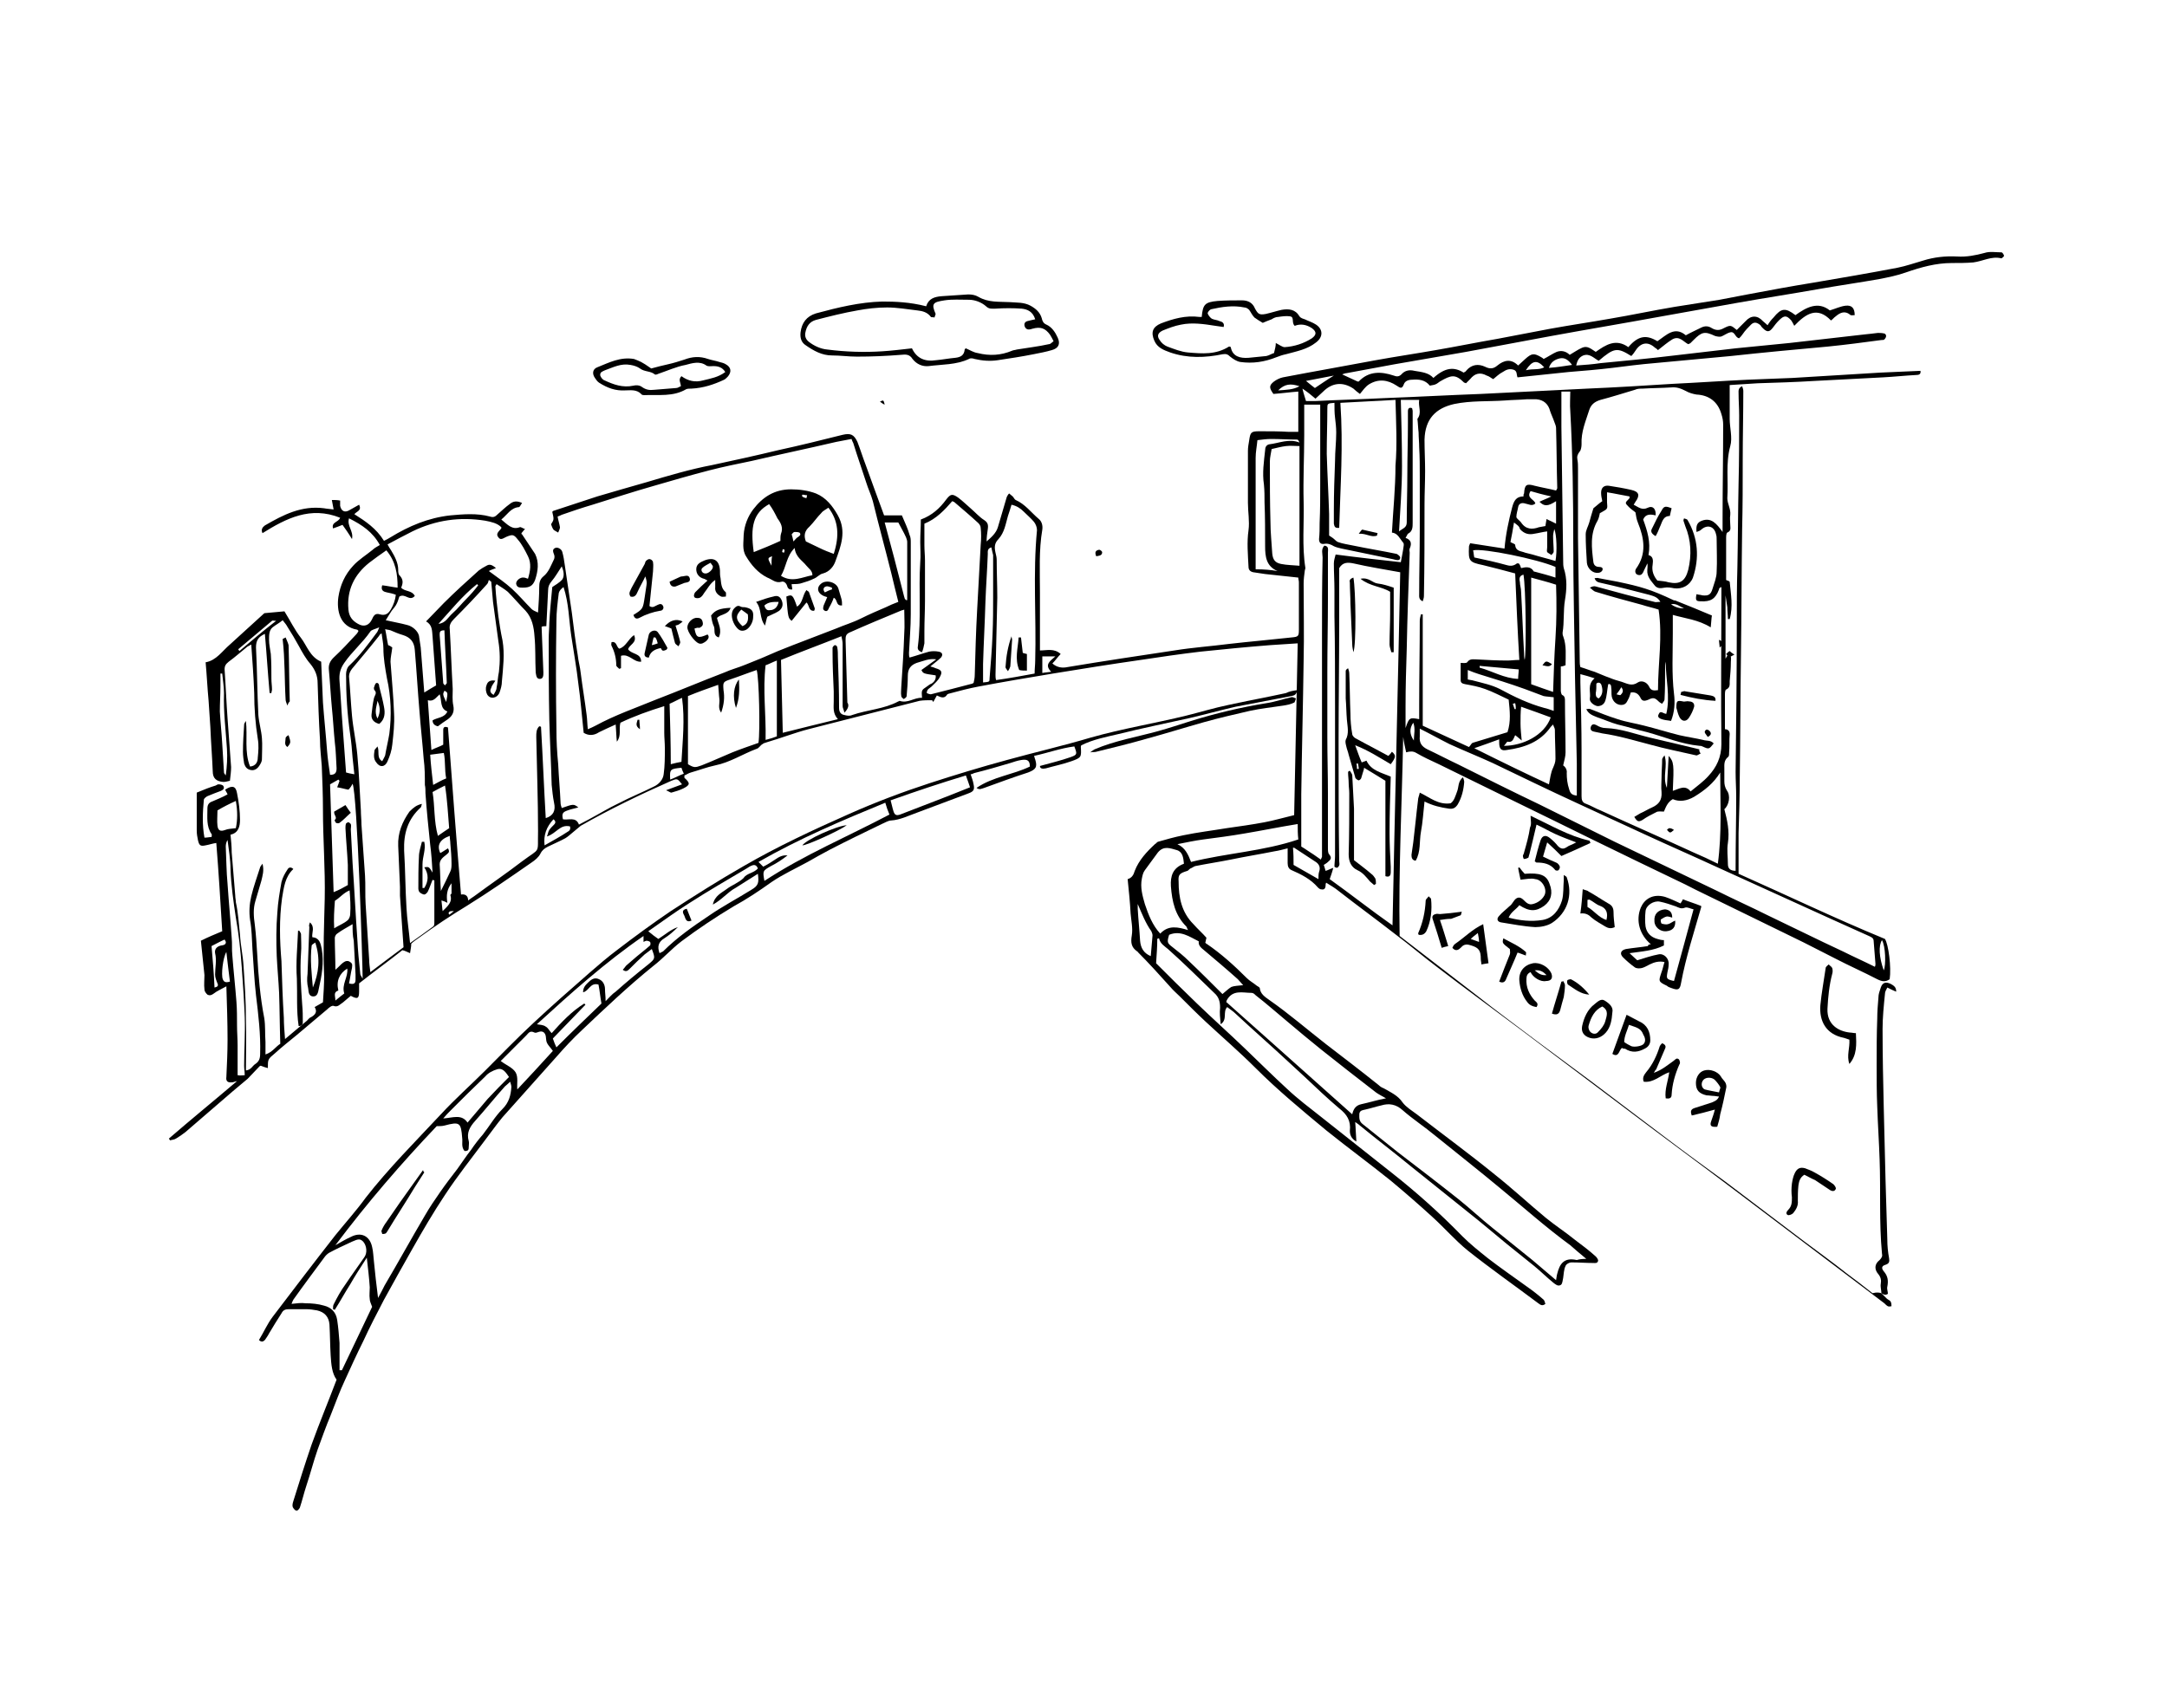 <?xml version="1.0" encoding="utf-8"?>
<!-- Generator: Adobe Illustrator 26.3.1, SVG Export Plug-In . SVG Version: 6.00 Build 0)  -->
<svg version="1.1" id="Layer_1" xmlns="http://www.w3.org/2000/svg" xmlns:xlink="http://www.w3.org/1999/xlink" x="0px" y="0px"
	 viewBox="0 0 365.7 288.3" style="enable-background:new 0 0 365.7 288.3;" xml:space="preserve">
<style type="text/css">
	.st0{fill-rule:evenodd;clip-rule:evenodd;}
</style>
<g>
	<path class="st0" d="M317.5,218.3c0.3,0.3,0.6,0.6,0.9,0.9c0.2,0.2,0.6,0.3,0.7,0.6c0.1,0.2,0.1,0.5,0.1,0.7c-0.2,0-0.4,0.1-0.6,0
		c-0.2-0.1-0.4-0.3-0.6-0.5c-8.3-6.3-16.7-12.6-25-18.9c-6.2-4.7-12.5-9.3-18.7-14c-5.8-4.4-11.6-8.7-17.4-13.1
		c-4.8-3.6-9.6-7.1-14.3-10.7c-2.4-1.8-4.6-3.7-7-5.5c-3.2-2.5-6.5-4.9-9.7-7.4c-0.6-0.5-1.3-0.9-2.1-1.4c-0.1,0.2-0.1,0.4-0.1,0.6
		c-0.1,0.6-0.4,0.6-0.9,0.5c-0.2-0.1-0.3-0.2-0.4-0.3c-1.2-1.4-2.8-2.2-4.4-2.9c-0.5-0.2-0.7-0.6-0.7-1.2c0-0.8,0-1.6,0-2.5
		c-0.8,0.2-1.5,0.4-2.2,0.5c-2.5,0.5-5,0.9-7.4,1.4c-2,0.4-4,0.7-6,1.1c-0.3,0.1-0.5,0.3-0.8,0.4c-0.2,0.1-0.3,0.3-0.5,0.4
		c-1.3,0.4-1.6,0.6-1.5,1.8c0,2.7,0.5,5.2,2.5,7.2c0.7,0.8,1.5,1.5,2.2,2.3c-0.1,0.3-0.1,0.6-0.2,0.8c0.1,0.1,0.1,0.2,0.2,0.2
		c2.5,1.7,4.7,3.7,6.8,5.8c0.5,0.5,1.1,0.8,1.7,1.3c0.2,0.1,0.5,0.3,0.5,0.4c0.1,1,0.9,1.5,1.6,2c3.3,2.3,6.3,4.9,9.5,7.4
		c3,2.3,6,4.6,9,7c0.2,0.2,0.5,0.4,0.8,0.5c1.2,0.7,2.4,1.2,3.2,2.4c0.6,0.8,1.6,1.4,2.4,2c4.4,3.4,8.9,6.7,13.2,10.2
		c2.9,2.3,5.7,4.9,8.6,7.3c1.6,1.3,3.3,2.4,4.9,3.7c1.2,0.9,2.4,1.8,3.5,2.8c0.2,0.2,0.4,0.5,0.4,0.7c-0.1,0.5-0.5,0.4-0.8,0.4
		c-1.2,0-2.5-0.1-3.7-0.1c-0.4,0-0.9,0.3-1,0.6c-0.3,0.6-0.3,1.4-0.4,2c-0.1,0.4-0.1,1-0.4,1.2c-0.5,0.3-0.9-0.1-1.3-0.4
		c-1.1-0.9-2.1-1.9-3.2-2.8c-1.5-1.2-3-2.4-4.6-3.7c-2.2-1.8-4.4-3.7-6.7-5.5c-3.2-2.6-6.4-5.1-9.6-7.7c-2.8-2.3-5.7-4.5-8.5-6.8
		c-0.2-0.2-0.4-0.3-0.8-0.6c0.1,1.1,0.1,2.1,0.2,3.3c-0.9-0.5-1.1-1.2-1.1-1.8c0.2-1.7-0.5-2.8-1.8-3.8c-2-1.7-3.9-3.5-5.8-5.3
		c-0.9-0.8-1.7-1.6-2.6-2.4c-3-2.8-6.1-5.5-9.1-8.3c-0.4-0.4-0.9-0.7-1.4-1.1c-0.8,0.8,0.1,2.1-1.1,2.9c-0.1-1.1-0.2-1.9-0.1-2.8
		c0-1-0.2-1.8-1-2.5c-2.6-2.5-5.1-5-7.8-7.4c-0.6-0.5-1.3-0.9-1.5-1.8c-0.1,0-0.2,0-0.3,0.1c0,1.3-0.1,2.6-0.2,4.1
		c2.2,2.2,4.5,4.5,6.9,6.8c2.7,2.6,5.5,5.1,8.2,7.7c2.3,2.2,4.6,4.5,7,6.7c1.8,1.7,3.8,3.2,5.7,4.7c4,3.2,8,6.3,12,9.5
		c4.2,3.3,8.2,6.9,11.9,10.7c1.3,1.3,2.8,2.5,4.3,3.7c2.2,1.7,4.4,3.2,6.6,4.8c1,0.7,1.9,1.4,2.8,2.2c0.2,0.2,0.2,0.5,0.3,0.7
		c-0.5,0.4-0.8,0.2-1.2-0.1c-4-3-8-5.8-11.9-8.9c-2.1-1.7-3.9-3.8-6-5.7c-2.3-2.1-4.6-4.1-7-6.1c-3.6-2.9-7.3-5.6-10.9-8.5
		c-4.1-3.4-8.2-6.8-11.9-10.5c-2.7-2.7-5.6-5.2-8.4-7.8c-1.5-1.4-2.9-2.8-4.4-4.3c-0.5-0.5-1.1-1-1.6-1.6c-1.8-2-3.6-4-5.5-5.9
		c0,0,0-0.1-0.1-0.1c-1-0.7-1.1-1.5-0.9-2.7c0.2-1.2-0.1-2.5-0.2-3.7c-0.1-1.9-0.3-3.8-0.5-5.8c0.7-0.2,1-0.7,1.2-1.4
		c0.7-1.8,2-3.2,3.4-4.5c0.2-0.1,0.3-0.3,0.5-0.4c1.4-0.4,2.8-0.8,4.3-1.1c2.4-0.5,4.9-0.8,7.3-1.2c2.1-0.3,4.3-0.6,6.4-1
		c1.6-0.3,3.3-0.8,5-1.2c0.2-9.6,0.4-19.3,0.6-29c-1.7,0.1-3.2,0.2-4.6,0.3c-3.9,0.3-7.9,0.7-11.8,1.1c-3.4,0.4-6.8,0.9-10.1,1.4
		c-4.9,0.7-9.9,1.5-14.8,2.3c-4.2,0.7-8.4,1.4-12.6,2.2c-1.6,0.3-3.1,0.7-4.6,1.1c-0.3,0.1-0.6,0.1-0.7,0.3
		c-0.4,0.6-0.9,0.5-1.7,0.1c-0.2,0.4-0.4,0.7-0.6,1.1c-0.1-0.1-0.1-0.2-0.2-0.3c-0.7,0-1.5,0-2.1,0.1c-6.3,1.6-12.5,3.2-18.8,4.8
		c-2.3,0.6-4.6,1.5-7,2.2c-0.2,0.1-0.5,0.1-0.7,0.3c-0.4,0.2-0.6,0.7-1,0.8c-2.4,0.9-4.5,2.3-7,2.8c-1.4,0.3-2.7,0.8-4.1,1.2
		c-0.4,0.1-0.8,0.4-1.1,0.5c0,0.2,0,0.3,0,0.4c1,0.9,1,1.2-0.2,1.8c-0.6,0.3-1.3,0.5-2,0.7c-0.2,0-0.4-0.2-0.9-0.4
		c1.1-0.4,1.9-0.7,2.7-1c-0.8-1-0.8-1-1.8-0.6c-5.2,2.3-10.4,4.8-15.3,7.6c-0.4,0.3-0.8,0.7-1.2,1c-0.5,0.4-0.9,0.8-1.4,1.1
		c-0.9,0.5-1.9,0.9-2.9,1.4c-0.6,0.3-1,0.6-1.3,1.2c-0.3,0.6-0.9,1.1-1.5,1.5c-3.6,2.5-7.2,5-10.9,7.3c-2.8,1.7-5.5,3.5-8.1,5.4
		c-0.4,0.3-0.9,0.6-1.3,1c0,0.5-0.1,0.9-0.2,1.6c-0.5-0.2-0.8-0.4-1.3-0.5c-2.4,1.9-4.9,3.7-7.3,5.6c0,0.6,0,1,0,1.4
		c0,1.2-0.3,1.3-1.4,0.7c-0.4,0.3-0.8,0.7-1.3,1.1c-0.5,0.3-0.9,0.9-1.6,0.6c-0.3-0.1-0.8,0.3-1.1,0.6c-1.7,1.4-3.4,2.9-5.1,4.3
		c-1.2,1-2.5,2-3.7,3.1c-1.2,1-1.2,1-1.2,2.5c-0.4-0.1-0.7-0.2-1.2-0.4c0.1,0-0.1,0-0.2,0.1c-0.7,0.7-1.3,1.4-2,2.1
		c-0.8,0.7-1.7,1.4-2.5,2.1c-2.7,2.3-5.3,4.6-8,6.9c-0.5,0.4-1.1,0.8-1.6,1.1c-0.3,0.2-0.7,0.2-1,0.3c-0.1-0.1-0.1-0.2-0.2-0.3
		c3.7-3.2,7.5-6.3,11.5-9.7c-0.5,0.1-0.6,0.2-0.8,0.2c-0.8,0.1-1.1-0.2-1-0.9c0.1-2.1,0.2-4.2,0.2-6.3c0-2.9-0.1-5.8-0.2-9
		c-0.9,0.5-1.6,0.8-2.1,1.2c-0.4,0.3-0.7,0.4-1.1,0.2c-0.2-0.2-0.5-0.5-0.5-0.9c-0.1-0.8,0-1.6,0-2.4c-0.2-1.9-0.4-3.9-0.6-5.8
		c1.2-0.6,2.4-1.1,3.6-1.6c-0.3-5-0.6-9.9-1-14.9c-0.7,0.1-1.2,0.3-1.8,0.4c-0.9,0.2-1.1,0-1.3-0.9c-0.1-0.5-0.2-1-0.2-1.6
		c0-2.2,0-4.4,0-6.4c1.2-0.5,2.2-0.9,3.2-1.2c0.2-0.1,0.3-0.2,0.5-0.2c0.3,0,0.7,0.1,0.8,0.3c0.2,0.4,0,0.6-0.4,0.8
		c-0.8,0.3-1.6,0.6-2.3,0.9c-0.2,0.1-0.6,0.4-0.6,0.6c-0.2,2.1-0.3,4.2,0.1,6.4c0.5,0,0.8-0.1,1.2-0.1c0-0.2,0.1-0.4,0-0.5
		c-0.9-1.3-0.7-2.8-0.7-4.3c0-0.6,0.2-1,0.8-1.2c0.9-0.4,1.7-0.7,2.6-1.2c-0.1-0.3-0.3-0.5-0.4-0.8c1.2-0.8,1.8-0.6,2,0.6
		c0.3,1.5,0.5,3,0.5,4.5c0,1-0.2,2.2-1.6,2.5c0.1,1,0.2,2,0.2,3c0.2,2.4,0.4,4.9,0.6,7.3c0,0.4,0.1,0.7,0.1,1.1
		c0.4,1.8,0.5,3.7,0.7,5.5c0.1,1.8,0.5,3.5,0.6,5.3c0.2,3,0.4,5.9,0.4,8.9c0.1,2.9,0,5.7,0,8.7c0.9-0.1,1.1-0.8,1.6-1.1
		c0.6-0.4,0.8-0.9,0.8-1.7c0.1-3.3-0.3-6.6-0.7-9.9c-0.3-2.6-0.4-5.2-0.6-7.8c-0.1-1.6-0.1-3.3-0.4-4.9c-0.2-1.4-0.1-2.7,0.2-4
		c0.4-1.7,1-3.3,1.5-4.9c0-0.1,0.2-0.3,0.4-0.6c0.3,1.2,0,2-0.2,2.9c-0.3,1.1-0.7,2.3-1,3.4c-0.4,1.3-0.3,2.6-0.1,4
		c0.2,1.6,0.3,3.3,0.4,4.9c0.2,3.7,0.5,7.3,1.2,10.9c0.2,1.3,0.1,2.6,0.2,4c0,0.7,0,1.3,0,2.1c1.2-0.4,1.7-1.3,2.5-1.8
		c-0.1-3-0.1-5.8-0.2-8.6c-0.1-2.1-0.3-4.1-0.4-6.2c-0.1-2.4-0.1-4.9,0.1-7.3c0.1-1.8,0.4-3.5,0.7-5.2c0.2-0.8,0.6-1.5,1-2.1
		c0.2-0.4,0.6-0.5,1-0.1c-1.4,1.3-1.6,3.1-1.9,4.9c-0.5,3.6-0.4,7.1-0.1,10.7c0,0,0,0.1,0,0.1c0.1,3.1,0.2,6.3,0.4,9.4
		c0,1.1,0.1,2.3,0.2,3.6c1.3-1.1,2.5-2.1,3.7-3.1c0.2-0.2,0.4-0.5,0.7-0.6c0.7-0.4,1.1-0.9,0.6-1.7c0.5-0.3,0.9-0.5,1.4-0.8
		c0.1-1.5,0.2-3,0.2-4.4c-0.2-4.4,0-8.7,0.1-13.1c0.1-5-0.3-10-0.3-15c0-2.5-0.1-4.9-0.2-7.4c-0.1-1.5-0.3-2.9-0.3-4.4
		c-0.2-3.2-0.3-6.4-0.4-9.6c0-1.2-0.4-2.2-1.2-3.2c-0.8-0.9-1.4-2-2-3.1c-0.6-1.1-1.2-2.1-1.9-3.2c-0.2-0.4-0.5-0.7-0.8-1.1
		c-0.6,0.5-1.2,0.8-1.7,1.2c-0.6,0.5-0.6,1.3-0.6,2.1c0,0.8,0.2,1.6,0.3,2.4c0.1,1.4,0.1,2.8,0.1,4.2c0,0.6,0.1,1.2,0.1,1.8
		c0,0.2-0.1,0.4-0.1,0.6c-0.1,0-0.2,0-0.3,0c-0.3-3.3-0.5-6.6-0.8-10c-1.1,0.5-1.5,1.1-1.5,2.3c0.2,3.8,0.2,7.6,0.4,11.4
		c0.1,1.3,0.5,2.6,0.6,3.9c0.1,1.2,0,2.4,0,3.6c0,0.3-0.2,0.7-0.4,1c-0.3,0.5-0.8,0.9-1.4,0.8c-0.7-0.1-1-0.5-1.2-1.1
		c-0.1-0.6-0.2-1.3-0.2-2c0-1.5,0.1-3.1,0.2-4.6c0-0.2,0.2-0.4,0.3-0.6c0.3,2.6-0.3,5.2,0.7,7.7c1-0.1,1.3-0.8,1.3-1.5
		c0.1-1,0.2-2.1,0-3.2c-0.4-2.5-0.6-5.1-0.6-7.7c-0.1-2.7-0.3-5.4-0.5-8.2c-0.3,0.2-0.6,0.3-0.7,0.4c-1,0.8-2,1.7-3.1,2.5
		c-0.5,0.4-0.7,0.7-0.7,1.3c0.2,2.8,0.3,5.6,0.5,8.3c0.2,2.7,0.4,5.5,0.6,8.2c0,0.7-0.1,1.4-0.2,2.3c-0.4,0.1-0.8,0.2-1.1,0.2
		c-1.2-0.1-1.8-0.6-1.8-1.8c-0.1-2.5-0.3-4.9-0.4-7.4c-0.1-1.5-0.2-3-0.3-4.5c-0.2-2.1-0.3-4.3-0.5-6.5c1.8-0.3,2.8-1.9,4.1-3
		c1.9-1.7,3.7-3.4,5.6-5.1c0.1-0.1,0.2-0.2,0.3-0.2c1.1-0.1,2.3-0.2,3.3-0.3c1,1.6,1.7,3.1,2.8,4.5c1,1.3,1.5,3.2,3.4,4
		c0.1,2.2,0.2,4.6,0.3,6.9c0.2,2.7,0.5,5.5,0.7,8.2c0.1,1.3,0.3,2.6,0.5,4c0.8,0,1.1-0.3,1.1-1.1c-0.1-1.5-0.1-2.9-0.3-4.4
		c-0.2-2-0.3-4-0.5-5.9c-0.2-2.1-0.3-4.2-0.5-6.3c-0.1-0.9,0.2-1.5,0.8-2.1c1.3-1.2,2.6-2.6,3.8-3.9c0.2-0.2,0.3-0.4,0.4-0.6
		c-0.1-0.1-0.2-0.2-0.2-0.2c-3-0.5-3.5-3.3-3.2-5.5c0.3-2,1.1-3.8,2.5-5.3c0.9-1,2.2-1.8,3.3-2.7c0.3-0.3,0.7-0.5,1.2-0.8
		c-1.2-2.2-3-3.4-5.2-4.5c-0.4,1.3,0.8,2.1,0.5,3.5c-0.6-1-1.1-1.7-1.6-2.4c-0.5,0.2-1,0.4-1.6,0.6c-0.3-1.1,0.9-1,1.2-1.8
		c-5-2-9.1,0.1-13.1,2.6c-0.3-0.6,0-1,0.4-1.3c3.1-1.8,6.2-3.4,10-2.9c0.5,0.1,0.9,0.1,1.6,0.2c-0.1-0.5-0.2-1-0.3-1.6
		c0.5,0,0.9,0,1.4,0.1c0,0.4,0,0.6,0,0.9c0.2,0.9,0.8,1.2,1.6,0.7c0.5-0.3,1.1-0.6,1.6-0.9c0.5,1-0.4,1.1-0.8,1.6
		c1.9,1.2,3.7,2.4,5,4.5c0.4-0.2,0.8-0.4,1.1-0.6c3.1-1.9,6.4-3.3,10.1-3.7c2.2-0.2,4.5-0.4,6.7,0.2c0.6,0.2,0.9,0,1.3-0.4
		c0.7-0.6,1.3-1.2,2-1.7c0.6-0.5,1.2-0.6,2.1-0.2c-0.2,0.3-0.4,0.7-0.5,0.7c-1.4,0.1-2,1.3-3,2.1c1,0.8,1.8,1.8,3.1,1.3
		c0.2-0.1,0.5,0.2,0.9,0.3c-0.3,0.3-0.4,0.5-0.6,0.7c0,0.1,0,0.2,0.1,0.2c0.7,1.1,1.5,2.2,2.2,3.3c0.7,1.4,0.5,2.9,0,4.4
		c-0.4,1-0.9,1.3-2.1,1.3c-0.5,0-1,0-1.1-0.7c0-0.5,0.7-1.1,1.3-1c0.2,0,0.4,0.1,0.7,0.2c0.4-1.3,0.6-2.6,0-3.8c-0.5-1-1-2-1.7-2.8
		c-0.7-0.9-0.9-0.9-1.9-0.5c-0.5,0.2-1,0.7-1.4,0.1c-0.5-0.6,0.1-1,0.5-1.5c0,0,0-0.1,0-0.2c-0.7-0.7-1.7-0.9-2.7-1.1
		c-4.3-0.7-8.4-0.1-12.3,1.8c-1.4,0.7-2.7,1.4-4.2,2.2c0.2,0.4,0.4,0.7,0.6,1c0.6,1,1.2,2.1,1.2,3.3c0,0.3,0,0.8,0.3,1
		c0.6,0.7,0.5,1.3,0.2,2c0.6,0.7,1.8,0.4,2.3,1.4c-0.9,1-1.6-0.5-2.6,0.1c-0.1,0.2-0.2,0.7-0.4,1.1c-0.2,0.5-0.6,0.9-0.9,1.3
		c-0.3,0.5-0.6,0.9-1,1.6c1.3,0.3,2.5,0.5,3.6,0.8c0.9,0.2,1.8,1,2,1.8c0.1,0.6,0.2,1.3,0.3,2c0.2,2.5,0.4,4.9,0.6,7.6
		c0.8-0.5,1.3-0.8,2-1.2c-0.2-2.7-0.4-5.5-0.6-8.2c-0.1-1,0-2-1.1-2.6c1.1-1.1,2-2.1,3-3.1c1.9-1.9,3.9-3.7,5.9-5.5
		c0.4-0.3,0.9-0.6,1.3-0.8c0.5-0.3,0.9-0.2,1.6,0.4c-0.5,0.2-0.9,0.3-1.2,0.5c1.5,1.1,2.8,2,3.9,3c1.2,1.1,2.2,2.3,3.3,3.4
		c0.2,0.2,0.6,0.4,1.1,0.6c0.1-1.6,0.2-2.9,0.2-4.3c0-0.7,0.1-1.3,0.7-1.8c0.9-0.7,1.3-1.9,1.8-2.9c0.1-0.2,0.1-0.6,0-0.8
		c-0.2-0.5-0.3-0.9,0.2-1.1c0.4-0.2,1.1,0.2,1.2,0.7c0.2,0.7,0.3,1.4,0.4,2.1c0.4,2.7,0.8,5.4,1.2,8.1c0.3,2.4,0.6,4.8,1,7.2
		c0.1,1,0.4,2,0.5,3c0.3,2.4,0.7,4.7,1,7.1c0.1,0.7,0.1,1.5,0.2,2.4c0.5-0.2,0.9-0.4,1.3-0.6c3.3-1.8,6.8-3,10.2-4.4
		c3.9-1.5,7.7-3.1,11.6-4.6c1.1-0.5,2.3-0.8,3.5-1.3c1.8-0.7,3.7-1.5,5.5-2.3c3.2-1.3,6.5-2.5,9.8-3.8c1.4-0.6,2.8-1,4.2-1.7
		c1.4-0.7,2.8-1.3,4.2-1.9c0.6-0.3,1.3-0.6,2.1-0.9c-0.4-1.6-0.8-3.2-1.2-4.9c-1-4-2.1-8-3.1-12.1c-0.3-1.1-0.8-2.1-1.1-3.1
		c-0.7-2.2-1.5-4.4-2.2-6.7c-0.1-0.2-0.2-0.4-0.3-0.7c-0.9,0.2-1.7,0.3-2.6,0.5c-4.7,1.1-9.5,2.1-14.2,3.2c-2.4,0.5-4.9,1-7.2,1.6
		c-3.1,0.8-6.2,1.7-9.3,2.6c-3.5,1-6.9,2.1-10.4,3.2c-1.7,0.5-3.5,1.1-5.2,1.7c-0.2,0.1-0.4,0.2-0.7,0.3c0.1,0.6,0.3,1.2,0.4,1.8
		c0,0.3-0.2,0.6-0.3,0.9c-0.3-0.2-0.6-0.3-0.8-0.5c-0.2-0.3-0.3-0.6-0.4-0.9c0.5-0.8,0.5-0.8,0.2-2.1c0.1-0.1,0.2-0.2,0.3-0.2
		c2.4-0.8,4.9-1.6,7.3-2.4c2.7-0.8,5.5-1.6,8.3-2.4c3.7-1.1,7.4-2.2,11.1-2.9c3.7-0.8,7.4-1.6,11.1-2.5c3.7-0.8,7.3-1.7,10.9-2.6
		c1.3-0.3,1.9-0.1,2.5,1.2c0.5,1.3,0.9,2.6,1.4,3.9c1,2.8,2,5.5,3.1,8.5c1,0,2.1,0,3,0c0.5,1.2,1,2.2,1.3,3.3
		c0.2,0.4,0.2,0.9,0.2,1.3c0,4,0,8.1,0,12.1c0,2.2-0.2,4.3-0.3,6.5c0,0.3,0,0.6,0.1,0.8c1.1-0.3,2.2-0.7,3.3-1
		c0.5-0.1,1.1-0.1,1.6,0c0.6,0.1,0.8,0.5,0.4,1c-0.5,0.5-1.1,0.9-1.8,1.5c0.4,0.1,0.7,0.2,0.9,0.3c1,0.3,1.2,0.6,0.7,1.5
		c-0.3,0.6-0.9,1.1-1.4,1.6c-0.3,0.3-0.8,0.4-0.8,1.1c0.2,0.1,0.5,0.2,0.7,0.2c2.4-0.6,4.7-1.2,7-1.8c0,0,0.1-0.1,0.2-0.1
		c0.1-0.4,0.2-0.9,0.2-1.4c0.1-3.6,0.2-7.3,0.4-10.9c0.2-3.7,0.4-7.3,0.6-11c0.1-1,0.1-2,0-2.9c0-0.3-0.2-0.6-0.4-0.8
		c-1.3-1.2-2.6-2.3-4-3.5c-0.1-0.1-0.2-0.1-0.4-0.2c-1.3,1.5-2.7,3-4.7,3.8c0,1.2,0,2.4,0,3.6c0,0.9,0.1,1.8,0.1,2.6
		c0,2.3,0,4.5,0,6.8c0,1.7-0.1,3.4-0.1,5.2c0,0.7,0,1.3,0,2c-0.1,0.5-0.2,1-0.4,1.5c-0.6-0.2-0.8-0.5-0.7-1
		c0.6-4.7,0.1-9.5,0.4-14.2c0.1-1.1,0-2.3,0-3.4c0-1.3,0.1-2.5,0.1-3.8c1.9-0.7,3.2-1.9,4.3-3.4c0.7-0.9,1-1,2-0.3
		c0.8,0.6,1.5,1.3,2.2,1.9c0.7,0.6,1.4,1.4,2.2,1.9c0.6,0.4,0.7,0.8,0.6,1.5c-0.1,0.7-0.2,1.4-0.2,2.1c0.8-0.7,1.6-1.4,1.9-2.4
		c0.5-1.7,1-3.4,1.5-5.1c0.1-0.2,0.2-0.4,0.4-0.6c0.2,0.2,0.4,0.3,0.6,0.5c0.2,0.2,0.3,0.5,0.5,0.6c1.6,0.7,2.6,2.1,3.9,3.2
		c0.5,0.4,0.7,1.1,0.6,1.8c-0.6,3.5-0.4,7.1-0.4,10.6c0,2.8,0,5.7,0,8.5c0,0.4,0,0.9,0,1.3c1.2,0,2.4-0.4,3.5,0.6
		c-0.5,0.5-0.9,1.1-1.4,1.6c0.8,0.7,1.7,0.8,2.6,0.6c6-1,12-1.9,18-2.8c3.1-0.5,6.1-0.7,9.2-1.1c3.5-0.4,7-0.7,10.6-1.1
		c1.1-0.1,1.2-0.2,1.2-1.3c0-2.7,0-5.3,0-8c0-0.3-0.1-0.5-0.1-0.8c-1.9-0.2-3.7-0.4-5.6-0.6c-0.7-0.1-1.3-0.2-2-0.3
		c-0.5-0.1-0.8-0.4-0.8-0.9c-0.1-2.1-0.3-4.1,0-6.2c0.2-1.5-0.1-3.1-0.1-4.6c0-2.9,0-5.8,0-8.8c0-0.6,0.1-1.1,0.2-1.7
		c0.2-1.4,0.3-1.6,1.7-1.6c1.7,0,3.4,0,5,0.1c0.5,0,0.9,0,1.6,0c0-2.3,0-4.5,0-6.8c-1.4,0.1-2.8,0.3-4.2,0.4c-0.7-1-0.8-1.4,0.1-2.1
		c0.4-0.3,1-0.6,1.5-0.7c5.2-1,10.4-1.9,15.7-2.9c3.3-0.6,6.7-1.1,10.1-1.7c3.5-0.6,6.9-1.3,10.4-1.9c3-0.6,5.9-1.1,8.9-1.7
		c3.3-0.6,6.7-1.1,10.1-1.7c3.6-0.6,7.3-1.4,10.9-2c2.5-0.4,5.1-0.8,7.6-1.2c1.6-0.3,3.1-0.6,4.7-0.9c3.7-0.7,7.5-1.4,11.2-2
		c4.7-0.8,9.4-1.6,14.1-2.5c1.5-0.3,2.9-0.8,4.3-1.2c1.9-0.6,3.8-0.8,5.8-0.7c1.6,0.1,3.1-0.2,4.6-0.6c0.9-0.3,1.9-0.1,2.9-0.1
		c0.1,0,0.4,0.4,0.4,0.6c0,0.1-0.3,0.3-0.4,0.4c0,0-0.1,0-0.1,0c-1.6-0.4-3.1,0.5-4.7,0.7c-1.2,0.1-2.4,0.1-3.6,0.1
		c-2.7,0-5.2,0.7-7.8,1.6c-1.4,0.5-2.9,0.8-4.4,1.1c-3.4,0.6-6.9,1.1-10.3,1.7c-4.5,0.8-9.1,1.5-13.6,2.3c-4.5,0.8-9,1.6-13.4,2.4
		c-6,1.1-12,2.1-18,3.2c-4.8,0.9-9.7,1.8-14.5,2.7c-4,0.7-8.1,1.4-12.1,2.1c-2.7,0.5-5.4,1-8.1,1.5c-0.2,0-0.4,0.1-0.7,0.2
		c0.9,0.4,1.7,0.8,2.6,1.2c0,0,0.2,0,0.2,0c1.7-1.8,3.8-1.7,5.9-1c0.5,0.2,0.9,0.2,1.3-0.2c0.6-0.7,1.4-0.8,2.2-0.6
		c1.2,0.2,2.4,0.3,3.2,1.2c2-1.8,3.5-1.9,5.1-0.9c0.2-0.1,0.4-0.2,0.5-0.4c0.9-1,2-1.1,3.1-0.6c0.8,0.4,1.4,0.4,2.1-0.2
		c1.1-0.9,2.3-1.2,3.5,0c0.4-0.4,0.8-0.7,1.2-1.1c1.1-1,1.5-1,2.7-0.3c0.2,0.1,0.3,0.2,0.4,0.3c0.8-0.4,1.5-0.9,2.2-1.2
		c0.8-0.3,1.6-0.1,2.2,0.5c0.7-0.4,1.4-0.9,2.1-1.2c0.9-0.4,1.5,0.2,2.3,0.7c1.7-1.2,3.4-2.3,5.5-0.8c1.7-2,3.1-2.1,4.9-1
		c1.5-1,2.9-2.6,4.8-1c0.9-0.5,1.8-0.9,2.6-1.3c0.6-0.3,1.2-0.3,1.8,0.1c0.7,0.4,1.3,0.4,2,0c1.2-0.6,1.2-0.5,2.2,0.3
		c0.5-0.5,1-1,1.5-1.5c0.9-1,2-1,2.9,0c0.2,0.2,0.5,0.4,0.8,0.7c0.3-0.5,0.6-0.9,1-1.3c1.3-1.6,2-1.7,3.7-0.4
		c1.8-1.3,3.8-2.4,5.8-0.8c1-0.3,1.8-0.7,2.7-0.8c1-0.1,1.5,0.4,1.5,1.6c-0.3,0-0.7,0.1-0.8-0.1c-0.9-0.7-1.7-0.3-2.4,0.3
		c-0.3,0.2-0.5,0.5-0.8,0.7c-2.3-2.4-4.2-1.2-6.2,0.9c-0.2-0.4-0.3-0.6-0.5-0.9c-0.8-0.9-1.2-0.9-2.1,0c-0.4,0.4-0.7,0.8-1,1.2
		c-0.6,0.8-1,0.8-1.7,0.1c-0.2-0.2-0.3-0.3-0.4-0.5c-0.6-0.5-1.1-0.6-1.6-0.1c-0.5,0.5-1,1-1.4,1.6c-0.2,0.3-0.4,0.5-0.6,0.7
		c-0.7-0.1-0.7-1.2-1.5-1c-0.5,0.1-1,0.5-1.5,0.7c-0.3,0.1-0.8,0-1.1-0.1c-1.7-0.8-2.2-0.7-3.6,0.7c-0.2,0.2-0.3,0.3-0.5,0.5
		c-0.1,0.1-0.2,0.1-0.4,0.2c-0.8-0.4-1.5-1.5-2.7-0.8c-0.8,0.5-1.5,1.1-2.4,1.8c-0.1-0.1-0.3-0.3-0.5-0.4c-1.2-1.1-2.4-0.9-3.3,0.5
		c-0.2,0.3-0.4,0.6-0.7,0.9c-2.4-1.5-2.9-1.4-5.5,0.8c-0.8-0.4-1.5-1.3-2.6-0.9c-0.7,0.3-1,0.8-1.2,1.7c1.4-0.1,2.8-0.2,4.1-0.4
		c4.2-0.4,8.4-0.8,12.5-1.3c3.4-0.4,6.9-0.8,10.3-1.2c3-0.3,6.1-0.6,9.1-0.9c3.5-0.4,7-0.8,10.5-1.2c1.5-0.2,2.9-0.3,4.4-0.5
		c0.3,0,0.7,0,1.1,0.1c0.1,0,0.3,0.2,0.3,0.4c0,0.2-0.1,0.4-0.3,0.6c-0.1,0.1-0.3,0.1-0.5,0.1c-3,0.4-6,0.8-9,1.1
		c-5.5,0.5-10.9,1-16.4,1.6c-4.3,0.4-8.6,0.8-12.9,1.2c-2.4,0.2-4.7,0.5-7.1,0.8c-2.5,0.3-4.9,0.5-7.4,0.7c-2.9,0.3-5.7,0.6-8.6,0.9
		c-0.2-0.4,0-1.1-0.7-1.3c-0.7-0.2-1.2,0-1.8,0.4c-0.6,0.3-1.1,0.8-1.6,1.2c-0.4-0.2-0.7-0.5-1.1-0.6c-1.1-0.6-2-0.4-2.8,0.6
		c-0.2,0.2-0.5,0.5-0.7,0.7c-0.2-0.1-0.2-0.1-0.3-0.1c-1.5-1.5-2.2-1.3-4.1-0.2c-0.3,0.2-0.5,0.4-0.8,0.5c-0.2,0.1-0.5,0.1-0.9,0.2
		c-0.8-1-1.9-1.1-3-1c-0.6,0-1.2,0.2-1.4,0.8c-0.3,0.8-0.6,0.6-1.2,0.2c-1.5-1-3.1-1.2-4.7-0.2c-0.6,0.4-1,1-1.5,1.6
		c-0.4-0.3-0.8-0.6-1.1-0.9c-1.8-1.2-3.6-1-5.1,0.5c-0.4,0.4-0.9,0.8-1.3,1.2c-0.7-0.6-1.3-1.1-2.2-1.7c0.2,0.9,0.4,1.4,0.6,2.1
		c0.5,0,1.1,0,1.6,0c3.9-0.2,7.8-0.3,11.7-0.5c5.4-0.2,10.8-0.5,16.2-0.7c6-0.3,12-0.6,18-0.9c4.8-0.2,9.5-0.5,14.3-0.8
		c4.2-0.2,8.5-0.5,12.7-0.7c2.5-0.1,5-0.2,7.6-0.3c4.9-0.3,9.9-0.6,14.8-0.9c2.2-0.1,4.5-0.2,6.8-0.3c0.1,0.6-0.3,0.7-0.7,0.7
		c-1.9,0.1-3.7,0.3-5.6,0.4c-3.8,0.2-7.7,0.4-11.5,0.6c-3.2,0.2-6.5,0.3-9.7,0.4c-1.6,0.1-3.2,0.2-4.7,0.3c0,1.9,0,3.8,0,5.7
		c0,1.5,0.5,3.2,0.1,4.6c-0.8,2.9-0.3,5.9-0.5,8.8c0,0.9,0.6,1.8,0.5,2.8c-0.1,0.6,0,1.2,0,1.7c0,0.5,0.2,1-0.5,1.3
		c-0.2,0.1-0.2,0.7-0.2,1c0,2.3,0,4.6,0,7c0.1,0.1,0.4,0.1,0.6,0.3c0.2,2.1,0.6,4.2,0,6.3c-0.1,0-0.2,0-0.3,0c0-0.7-0.1-1.3-0.1-2
		c-0.1-0.7-0.2-1.3-0.3-2c0,3.5,0,7,0,10.7c0.2-0.4,0.4-0.6,0.5-0.9c0.6,0.5,0.4,1,0.4,1.4c0,1.1-0.1,2.2-0.2,3.3
		c0,0.5,0.1,1.1-0.6,1.4c-0.2,0.1-0.2,0.6-0.2,1c0,1.9,0,3.7,0,5.7c0.4,0,0.8,0.2,0.8,0.8c-0.1,1.1,0,2.1-0.1,3.2
		c0,0.3,0,0.6-0.2,0.7c-0.7,0.6-0.6,1.3-0.6,2c0,0.7,0,1.4,0,2.1c0,0.5,0.1,1,0.4,1.5c0.7,0.9,0.4,2.5-0.4,3.2
		c0.5,1.9,0.9,3.7,0.6,5.7c-0.2,1.2,0,2.4,0,3.6c0,0.7,0.4,1.1,1.3,1.1c0-0.2,0-0.5,0-0.7c0-3.9,0.1-7.9,0.1-11.8
		c0-1.4-0.1-2.8-0.1-4.2c0.1-8.2,0.2-16.5,0.2-24.7c0-3.3,0-6.5,0.1-9.8c0.1-4.7,0.1-9.5,0.2-14.2c0.1-3.8,0.1-7.7,0.1-11.5
		c0-1.2-0.1-2.5-0.1-3.7c0-0.4-0.1-0.9,0.6-1.2c0.1,0.3,0.2,0.5,0.2,0.8c0,3.9-0.1,7.8-0.1,11.7c0,3.9,0,7.8-0.1,11.7
		c-0.1,7.1-0.1,14.2-0.2,21.3c-0.1,6.9-0.1,13.7-0.2,20.6c0,3.1-0.1,6.2-0.2,9.3c0,2.2,0,4.5,0,6.9c8.1,3.6,16.2,7.5,24.7,11
		c0.6,0.9,1.1,4.8,0.8,6.8c-0.7,0.5-1.3,0.4-2.1,0c-2.3-1.2-4.8-2.3-7.1-3.5c-1.8-0.9-3.5-1.8-5.3-2.7c-4.3-2.1-8.6-4.2-12.9-6.3
		c-2.4-1.2-4.8-2.3-7.1-3.5c-5.2-2.5-10.4-5-15.5-7.5c-8.7-4.3-17.4-8.5-26.1-12.8c-1.3-0.6-2.6-1.2-3.8-1.9c-0.5-0.3-1-0.3-1.7-0.1
		c-0.2-0.9-0.4-1.8-0.5-2.6c-0.2,11.1-0.8,22.3-0.6,33.6c4.3,3.3,8.7,6.7,13.1,10.1c3.3,2.6,6.7,5.1,10,7.6c3.1,2.3,6.2,4.6,9.3,6.9
		c4.2,3.2,8.5,6.4,12.7,9.6c3.3,2.5,6.6,4.9,9.9,7.3c4.4,3.3,8.8,6.7,13.2,10c2.4,1.8,4.9,3.6,7.3,5.5c1.5,1.1,2.9,2.2,4.3,3.3
		C316.8,218.1,317.2,218.2,317.5,218.3L317.5,218.3z M285.3,133.6c1.1-0.9,2.2-1.7,3-2.6c1.4-1.5,2.2-3.2,2.2-5.4
		c-0.1-8.4,0-16.8,0-25.1c0-0.5,0-0.9,0-1.4c-0.3,0.1-0.4,0.2-0.4,0.4c-0.6,1.6-1.4,2.1-3.1,2c-0.8,0-0.9-0.2-0.7-1.2
		c0.3,0.1,0.7,0.1,1,0.2c1,0.1,1.4-0.1,1.7-1.1c0.3-1,0.7-1.9,0.7-2.9c0.1-1.8,0-3.6,0-5.4c0-0.3,0-0.6-0.1-0.9
		c-0.3-1.4-1.5-1.7-2.5-0.8c-0.2,0.2-0.5,0.3-0.8,0.4c-0.1-1.1,0.1-1.6,0.9-1.9c1.6-0.6,2.5,0.5,3.5,1.9c0-0.9,0-1.6,0-2.2
		c0-5.3,0.1-10.6,0.1-15.9c0-0.6-0.1-1.2-0.3-1.8c-0.6-2.1-2.1-3.2-4.2-3.3c-0.6-0.1-1.3-0.3-1.8-0.6c-0.8-0.4-1.5-0.7-2.5-0.6
		c-1.6,0.1-3.2,0.1-4.8,0.2c-0.4,0-0.9,0-1.3,0.2c-2,0.6-3.9,1.2-5.8,1.7c-1,0.3-1.6,0.8-1.9,1.7c-0.6,1.9-1.4,3.7-1.3,5.8
		c0,0.4-0.1,1-0.3,1.2c-0.4,0.5-0.5,0.9-0.4,1.4c0.1,0.5,0.1,1,0.1,1.5c0,3.9,0,7.8,0,11.7c0.1,7,0.2,14.1,0.3,21.1
		c0,0.3,0.1,0.7,0.1,0.7c1,0.3,1.7,0.6,2.4,0.8c0.8,0.3,1.6,0.7,2.5,1c0.7,0.3,1.4,0.5,2.1,0.7c0.9,0.3,1.7,0.8,2.7,0.1
		c0.6-0.4,1.5-0.1,1.9,0.7c0.3,0.7,0.8,0.7,1.5,0.6c0-4.5,0.8-9,0.1-13.6c-0.9-0.3-1.9-0.5-2.8-0.8c-2.6-0.7-5.2-1.4-7.8-2.2
		c-0.4-0.1-0.7-0.5-1-0.7c0.4-0.2,0.7-0.3,1-0.2c3.3,0.9,6.6,1.8,9.9,2.6c0.2,0.1,0.5,0,1,0c-0.5-0.9-1.3-1-1.9-1.2
		c-2.7-0.7-5.4-1.4-8.1-2c-0.5-0.1-0.9-0.2-1.1-0.8c0.3,0,0.5-0.1,0.7,0c1.1,0.2,2.2,0.4,3.2,0.6c3.8,0.8,5.6,1.3,9.4,3.1
		c0.1,0.1,0.3,0,0.4,0.1c2,0.8,4,1.6,6.1,2.5c-0.1,0.5-0.1,1.2-0.2,2c-2.1-1.3-4.3-1.5-6.4-2.1c0,1.1,0,2.1,0,3.1
		c0,3.4-0.2,6.8,0.2,10.2c0.2,1.5,0.1,3.1-0.5,4.6c-0.4-0.1-0.8-0.1-1.2-0.2c-0.9-0.2-1.1-0.5-0.9-0.9c0.3-0.8,0.8-0.1,1.3-0.1
		c0.7-2.9-0.1-5.9-0.1-8.8c-0.1,0.4-0.1,0.8-0.1,1.2c0,1.7,0,3.5-0.1,5.2c0,0.2-0.3,0.5-0.4,0.7c-0.2-0.1-0.4-0.2-0.6-0.4
		c-0.6-0.6-0.9-0.7-1.7-0.3c-0.7,0.3-1.1,0.3-1.4-0.4c-0.4-0.7-0.9-0.9-1.6-0.8c-0.1,0.3-0.2,0.7-0.3,0.9c-0.3,0.5-0.4,1.2-1.3,1.2
		c-0.7,0-1.4-0.5-1.6-1.4c-0.1-0.5,0-1-0.1-1.6c0-0.5-0.3-0.6-0.5-0.5c-0.2,1-0.2,1.9-0.5,2.8c-0.2,0.6-0.7,0.9-1.3,0.9
		c-0.6-0.1-1.4-0.7-1.3-1.3c0.2-1.1-0.5-2.3,0.8-3.4c-0.9-0.3-1.6-0.5-2.4-0.7c0,0.6,0,1,0,1.4c0.1,3.8,0.2,7.7,0.2,11.5
		c0,2.6,0,5.1,0,7.7c0,0.6,0.1,1.1,0.8,1.3c0.8,0.3,1.6,0.8,2.4,1.1c5.2,2.4,10.5,4.7,15.7,7.1c1.4,0.6,2.7,1.2,4.1,1.9
		c0.7-5.2,0.4-10.3,0.4-15.4c-1.1,1.8-2.6,3-4.4,4.1c-1.2,0.7-2.5,0.9-3.6,0.4c-0.9,0.5-1.2,1.4-1.5,2.1c-0.5,0-1-0.1-1.3,0.1
		c-0.8,0.4-1.6,0.8-2.3,1.3c-0.7,0.4-0.9,0.3-1.4-0.5c0.3-0.2,0.7-0.4,1-0.6c0.7-0.3,1.3-0.7,2-1c1.1-0.5,1.7-1.2,1.6-2.6
		c-0.1-0.8,0-1.7,0-2.5c0-1,0.1-2,0.1-3c0-0.2,0.2-0.4,0.4-0.7c0.6,1.9-0.4,3.6,0.4,5.5c0.1-1.9,0.2-3.6,0.3-5.4
		c0.9,1,0.9,1.5,0.7,5.9C283.3,133.2,284.4,132.4,285.3,133.6z M235.5,67.5c-3.1,0.2-6.1,0.3-9.3,0.5c0.5,7.2,0,14.1-0.2,21.1
		c-0.8,0.1-0.8-0.3-0.9-0.7c0-0.8,0-1.5,0-2.3c0-2.8,0.1-5.6,0.2-8.3c0-1.6,0.2-3.2,0.2-4.8c0-0.8-0.1-1.7-0.2-2.5
		c-0.1-0.8-0.1-1.6-0.1-2.5c-1.2,0.1-1.2,0.1-1.2,1c0,2.5-0.1,5-0.1,7.6c0.1,3.4,0.3,6.8,0.4,10.2c0,1.2,0,2.4,0,3.6
		c0.2,0.1,0.4,0.3,0.6,0.4c0.3,0.2,0.6,0.6,0.9,0.7c0.8,0.3,1.7,0.4,2.6,0.6c2.4,0.5,4.9,0.9,7.3,1.4c0.2,0.1,0.6,0.4,0.6,0.6
		c0,0.5-0.4,0.5-0.8,0.4c-0.1,0-0.3-0.1-0.4-0.1c-2.9-0.6-5.8-1.2-8.7-1.8c-0.4-0.1-0.9-0.2-1.3-0.4c-0.5-0.3-1-0.5-1.6-0.4
		c-0.5,0.1-0.9-0.1-0.9-0.8c0.1-0.9,0.1-1.8,0.1-2.7c0.1-2.2,0.1-4.5,0.1-6.7c0-2.9,0-5.7,0-8.6c0-1.6,0-3.1,0-4.7
		c-0.8,0-1.7,0-2.7,0c0,0.6,0,1.1,0,1.5c0,1.2,0,2.4,0,3.6c0,3.8-0.2,7.5-0.1,11.3c0.1,3.7-0.3,7.5,0.3,11.2c0,0.1-0.1,0.3-0.1,0.4
		c-0.1,0.7-0.2,1.5-0.2,2.2c0,4.3,0.1,8.7,0,13c-0.1,7.5-0.3,15.1-0.4,22.6c0,3,0,5.9,0,8.8c0.7,0.4,1.2,0.8,1.7,1.1
		c0.5,0.3,1,0.7,1.6,1.1c0.1-0.3,0.2-0.4,0.2-0.5c0-6,0-11.9,0-17.9c0-6.6,0-13.1,0-19.7c0-4.3,0-8.6,0.1-12.9c0-0.6-0.3-1.4,0.3-2
		c0.8,0.1,0.6,0.7,0.6,1.2c0,2.6,0,5.2,0,7.8c0,4.1-0.1,8.2-0.1,12.3c0,3.7,0,7.4,0,11c0,3.2,0.1,6.4,0.1,9.5c0,3.1,0,6.1,0,9.2
		c0,0.4,0,0.9,0.2,1.1c0.5,0.6,0.3,0.9-0.2,1.3c-0.2,0.2-0.4,0.3-0.7,0.5c0.1,0.3,0.2,0.6,0.3,1c0.4-0.1,0.7-0.3,1.3-0.5
		c-0.2,0.8-0.4,1.3-0.6,1.9c3.5,2.5,6.9,5.2,10.6,7.8c0.4-20,0.9-39.8,1.3-59.6c-2.7-0.5-5.3-0.9-7.9-1.5c-1-0.2-1.8-0.2-2.4,0.8
		c0,3.1,0,6.2,0,9.4c0,6.6-0.1,13.2-0.1,19.8c0,6.7,0,13.5,0.1,20.2c0,0.3,0.1,0.6,0,0.8c-0.2,0.4-0.4,0.5-0.8,0.2
		c0-0.6,0.1-1.2,0.1-1.8c0-8.3,0-16.7,0-25c0-5.2,0-10.4-0.1-15.5c0-1.5,0-2.9,0-4.4c0-1.5-0.1-3-0.1-4.5c0-0.5,0.2-1.1,0.3-1.5
		c3.8,0.5,7.4,0.9,11,1.3c0.2-1.1,0.4-2,0.5-2.9c0-0.1,0-0.3-0.1-0.4c-0.6-0.7-0.9-1.6-1.9-1.7c0.2-3.8,0.6-7.5,0.6-11.3
		C235.8,75.1,235.6,71.3,235.5,67.5z M239.5,121.4c0-0.9,0-1.7,0-2.5c0-4.7,0.1-9.4,0.1-14.1c0-0.4,0.1-0.7,0.2-1.1
		c0.1,0,0.2,0,0.3,0c0,6.3,0,12.5,0,18.8c2.6,1.2,5.2,2.4,7.8,3.6c0.3-0.3,0.4-0.6,0.6-0.7c2-0.6,3.9-1.2,5.9-1.8
		c0.6-1.8,0.4-3.6,0.2-5.5c-1.3-0.6-2.6-1.3-4-1.8c-1.1-0.4-2.2-0.6-3.3-0.8c-0.5-0.1-0.8-0.2-0.8-0.7c0-1,0-1.9,0-2.9
		c0.3,0,0.9,0.1,1.1-0.1c0.4-0.6,0.9-0.5,1.4-0.5c1.8,0.1,3.6,0.2,5.4,0.2c0.6,0,1.2-0.1,2-0.1c-0.3-5-0.5-9.8-0.7-14.6
		c-1.9-0.5-3.7-1-5.4-1.4c-2.4-0.5-2.5-0.7-2.4-3.1c0-0.2,0.1-0.3,0.2-0.6c2,0.3,3.9,0.6,5.8,0.9c0.2-2.4,0.7-4.7,1.3-7
		c0.3-1.1,0.7-1.8,1.9-1.8c0-0.2,0-0.4,0.1-0.5c0.1-1.5,0.4-1.7,1.8-1.3c1.2,0.3,2.4,0.5,3.6,0.8c0.1-0.2,0.2-0.3,0.2-0.4
		c-0.1-3.4-0.1-6.8-0.2-10.2c0-0.3-0.2-0.7-0.3-1c-0.2-0.6-0.5-1.2-0.7-1.8c-0.3-1.2-1.1-1.9-2.3-2c-0.6,0-1.1,0-1.7,0
		c-1.2,0.1-2.4,0.1-3.6,0.2c-2.9,0.2-5.7,0-8.6,0.6c-3.1,0.7-4.9,2.5-5,6c0,1.8,0.1,3.5,0.1,5.3c0,1.9-0.1,3.8-0.1,5.7
		c0,5.1,0,10.3-0.1,15.4c0,0.3-0.1,0.6-0.2,0.9c-0.7-0.3-0.6-0.8-0.6-1.3c0-3.6,0.1-7.2,0.1-10.7c0-3,0-6.1,0-9.1
		c0-1.6,0-3.3-0.1-4.9c0-0.8-0.1-1.7-0.1-2.5c-0.1-0.8-0.1-1.5-0.2-2.3c0.8-1,0.1-2.1,0.3-3.2c-1.1,0-2.1,0-3.1,0
		c0.1,3.8,0.2,7.5,0.2,11.2c0,3.7-0.3,7.3-0.5,11c0.6-0.5,1.3-0.6,1.3-1.5c0-2.7,0.1-5.4,0.1-8.1c0-2.9,0.1-5.8,0.1-8.7
		c0-0.7,0-1.3,0-2c0-0.4,0.2-0.7,0.7-0.5c0,0.1,0.1,0.3,0.1,0.5c0,3.2,0,6.4,0,9.6c0,3.1,0,6.1,0,9.2c0,0.8,0,1.5-0.8,1.9
		c-0.1,0.1-0.2,0.4-0.4,0.7c0.9,0.3,1.1,0.9,0.7,1.8c-0.1,0.2,0,0.4,0,0.7c-0.2,5.4-0.4,10.8-0.5,16.2c-0.1,3.2-0.2,6.4-0.2,9.6
		c0,1.3,0,2.5,0,3.8C237.8,121.1,237.9,121.1,239.5,121.4z M83.6,114.9c-0.3,0.5-0.6,0.8-0.7,1.2c-0.2,0.4-0.3,0.8,0.4,1.2
		c0.2-0.4,0.5-0.8,0.5-1.2c0.2-0.9,0.2-1.8,0.4-2.7c0.2-1.7,0.2-3.4-0.1-5.2c-0.3-2.2-0.6-4.4-0.9-6.6c-0.1-1.1-0.2-2.2-0.3-3.4
		c-0.1-0.1-0.3-0.2-0.4-0.3c-0.1,0.2-0.1,0.5-0.3,0.7c-1.8,2-3.7,4-5.6,5.9c-0.5,0.5-0.8,1-0.7,1.7c0.2,3.4,0.3,6.7,0.5,10.1
		c0,0.9-0.1,1.9,0.1,2.8c0.2,1-0.1,1.7-0.9,2.3c-0.6,0.4-1.2,0.8-1.7,1.2c-0.5-0.1-0.9-0.4-0.9-1c0.8-0.5,2-0.4,2.5-1.5
		c-1.3-0.5-0.9-1.8-1.3-2.9c-0.6,0.5-1,1.3-2,1c0.2,2.9,0.4,5.6,0.6,8.4c0.8-0.4,1.5-0.6,2-0.9c0-0.9,0-1.7,0-2.5
		c0-0.5,0.3-0.6,0.8-0.4c0.7,9.4,1.4,18.7,2.2,28.2c0.6-0.1,1.2,0.1,1.2,1c0.4-0.3,0.7-0.5,1-0.7c2.7-2,5.5-3.9,8.1-5.9
		c3.2-2.4,2.6-1.1,2.7-5.1c0-5.3-0.2-10.6-0.3-15.9c0-0.7,0-1.3,0.5-1.8c0.2,0,0.3,0.1,0.3,0.1c0.3,5.1,0.5,10.3,0.8,15.4
		c1.3-0.4,1.7-1.3,1.4-2.6c-0.2-1-0.3-2-0.4-3c-0.1-3.7-0.3-7.3-0.4-11c-0.1-4.6-0.1-9.1-0.1-13.7c0-0.9,0.1-1.8,0.1-2.7
		c0.1-1.9,0.3-3.9,0.5-6c0.4-0.3,1.2-0.7,1.7-1.3c0.4-0.6,0.2-1.5-0.1-2.2c-0.6,0.9-1.1,1.8-1.7,2.5c-0.4,0.5-0.6,0.9-0.6,1.5
		c-0.1,2-0.2,4-0.3,6.1c-0.3,0-0.6,0-0.8,0.1c0.1,2.6,0.2,5.1,0.3,7.7c0,0.5,0,1.1-0.6,1.1c-0.6,0-0.6-0.6-0.7-1.1c0,0,0-0.1,0-0.1
		c-0.1-2,0-4-0.2-6c-0.1-1.5-0.4-3.1-1.5-4.3c-1-1-2-2.2-3-3.2c-0.6-0.5-1.3-0.9-1.9-1.3c-0.1,0.2-0.2,0.3-0.2,0.4
		c0.1,1.7,0.3,3.4,0.5,5c0.2,1.4,0.4,2.7,0.7,4.1c0.4,2.3,0.1,4.6-0.1,6.9c0,0.7-0.2,1.3-0.4,1.9c-0.4,1-1.6,1.2-2.1,0.3
		c-0.2-0.4-0.3-1-0.1-1.5C82.2,115.3,82.5,114.7,83.6,114.9z M71.2,135.7c-0.1,0.3-0.1,0.5-0.2,0.6c-2.2,2-2.9,4.4-2.8,7.3
		c0.2,3.2,0.2,6.5,0.4,9.7c0.1,1.9,0.4,3.7,0.6,5.9c1.4-1,2.7-1.9,3.9-2.8c0.2-0.1,0.2-0.5,0.2-0.7c0-2.4,0-4.7,0-7.1
		c-0.1,0-0.2,0-0.3-0.1c-0.3,0.7-0.5,1.4-0.8,2c-0.1,0.2-0.4,0.5-0.6,0.5c-0.2,0-0.6-0.2-0.8-0.4c-0.1-0.1-0.2-0.4-0.2-0.6
		c0-1.8,0-3.6,0.1-5.4c0-0.8,0.3-1.7,0.5-2.5c0.1,0,0.3,0,0.4,0c0.3,1.3-0.3,2.5-0.3,3.8c0,1.3,0,2.7,0,4c0.1,0,0.2,0,0.3,0
		c0.7-1.1,0.8-2.3,0-3.5c0.8-0.1,0.8-0.1,1.4,0.9c-0.1-1.7-0.2-3.2-0.4-4.7c-0.3-2.9-0.6-5.8-0.8-8.7c0-0.5,0-1-0.1-1.4
		c0-1.5,0-2.9-0.2-4.4c-0.2-2.6-0.5-5.3-0.7-7.9c-0.3-3.5-0.5-7-0.8-10.5c-0.1-1.3-0.7-2.1-2-2.5c-0.7-0.2-1.4-0.5-2.1-0.8
		c-0.3-0.1-0.6-0.1-0.9-0.2c0.2,0.9,0.3,1.8,0.5,2.7c0.3,0.1,0.6,0.3,0.7,0.4c-0.1,0.9-0.3,1.7-0.3,2.4c0.2,2.9,0.5,5.8,0.6,8.7
		c0.1,1.8-0.1,3.5-0.3,5.3c-0.1,1-0.4,1.9-0.8,2.8c-0.4,1-1.3,1.1-1.9,0.2c-0.5-0.6-0.4-1.3-0.3-2c0-0.2,0.3-0.4,0.5-0.7
		c0.4,0.9-0.2,1.9,0.8,2.5c0.2-0.4,0.4-0.7,0.5-1c0.2-1.2,0.5-2.4,0.7-3.6c0.4-3.1,0.3-6.3-0.4-9.4c-0.3-1.7-0.6-3.4-0.6-5.1
		c0-0.8-0.2-1.6-0.3-2.5c-0.3,0.2-0.4,0.3-0.4,0.4c-1.5,1.9-3.1,3.8-4.6,5.6c-0.3,0.4-0.5,0.8-0.5,1.3c0.2,2.2,0.3,4.4,0.5,6.6
		c0.2,2.2,0.7,4.4,0.9,6.6c0.3,3.1,0.4,6.3,0.6,9.4c0,0.8,0.1,1.6,0.1,2.4c0.2,2.9,0.4,5.7,0.6,8.6c0.1,1.6,0,3.2,0.1,4.8
		c0.2,3.1,0.4,6.3,0.6,9.4c0,0.6,0.1,1.3,0.2,2.1c2.1-1.6,4-3,5.6-4.2c-0.2-3.1-0.4-5.9-0.6-8.7c0-0.5,0-1,0-1.5
		c-0.1-2.3-0.2-4.6-0.3-6.9c-0.1-2.2,0.7-4.1,1.9-5.8C69.8,136.3,70.3,135.9,71.2,135.7z M98.5,123.7c-0.3-2.7-0.5-5.5-0.9-8.3
		c-0.3-2.7-0.8-5.4-1.2-8.1c-0.4-2.7-0.4-5.5-1.3-8.2c-0.4,0.3-0.7,0.6-0.8,1c-0.2,1.6-0.4,3.2-0.4,4.7c-0.1,6.1-0.1,12.1,0,18.2
		c0,2,0.1,4,0.3,6c0.1,2.2,0.3,4.3,0.4,6.5c0,0.3,0.1,0.6,0.2,0.9c2-0.7,2-0.7,2.8-0.1c-0.7,0.2-1.3,0.3-1.8,0.5
		c-0.9,0.3-1,0.6-0.8,1.5c0.9,0.2,2.2-0.5,2.7,0.9c0.6-0.3,1.1-0.6,1.7-0.9c1.7-0.9,3.3-1.9,5-2.7c1.9-1,3.9-1.8,5.9-2.8
		c0.9-0.4,1.6-1.2,1.7-2.1c0.2-1.4,0.2-2.9,0.2-4.4c0-0.9-0.1-1.8-0.1-2.6c0-1.4,0-2.9,0-4.5c-2.6,0.8-5.1,1.7-7.4,2.8
		c-0.3,1.1,0.2,2.2-0.6,3.2c-0.1-0.9-0.1-1.8-0.2-2.9c-1.1,0.5-2,0.9-2.8,1.3C100.2,124.2,99.3,124.2,98.5,123.7z M239.6,123
		c0,0.6,0,0.9,0,1.3c-0.1,1.1,0.3,1.7,1.3,2.2c1.7,0.8,3.4,1.7,5.1,2.5c4.6,2.3,9.2,4.6,13.8,6.8c4.2,2.1,8.5,4.2,12.7,6.3
		c5.8,2.8,11.5,5.5,17.3,8.3c2.8,1.4,5.7,2.7,8.5,4.1c4.2,2,8.4,4.1,12.7,6.1c1.8,0.9,3.6,1.7,5.4,2.6c0.1-0.2,0.1-0.4,0.1-0.5
		c-0.1-1.3-0.2-2.6-0.3-3.8c0-0.6-0.4-0.7-0.8-0.9c-2-0.9-4-1.8-6-2.7c-6.6-3-13.2-6-19.8-9c-3.9-1.8-7.8-3.5-11.7-5.3
		c-3.9-1.8-7.8-3.6-11.7-5.4c-4.8-2.2-9.5-4.5-14.3-6.8c-2.4-1.1-4.9-2.1-7.3-3.2C243,124.8,241.4,123.9,239.6,123z M142.5,120.3
		c-0.1-0.5-0.3-0.8-0.3-1.1c0-3.5,0-7,0-10.5c0-0.4-0.1-0.8-0.2-1.3c-3.5,1.4-6.8,2.6-10.2,4c0.1,4.1,0.2,8.1,0.3,12.3
		c3.1-0.8,6.1-1.5,9.3-2.3c-0.9-1-0.7-2-0.7-3c0-0.6,0-1.1,0-1.7c-0.1-2.2-0.2-4.4-0.2-6.6c0-0.3,0-0.5,0-0.8
		c0.1-0.2,0.3-0.4,0.4-0.4c0.2,0,0.4,0.2,0.4,0.4c0.1,0.5,0.1,1.1,0.1,1.6c0.1,2.9,0.2,5.7,0.2,8.6c0,0.7,0.3,1.1,0.9,1.2
		c0.4,0.1,0.9,0.2,1.3,0c2.6-0.9,5.4-1,7.8-2.3c0.1,0,0.2-0.1,0.2-0.1c1.4,0.5,2.5-0.6,3.8-0.5c-0.1-1.3-0.1-1.3,0.8-1.9
		c0.3-0.2,0.5-0.4,0.8-0.5c0.5-0.3,0.8-0.8,0.7-1.4c-2.1-0.3-2.1-0.3-2.4-0.9c0.8-0.6,1.7-1.2,2.5-1.8c-1.2-0.2-2.2,0.3-3.3,0.6
		c-1.1,0.4-1.5,1.1-1.5,2.2c0,1.1-0.1,2.3-0.2,3.4c0,0.2-0.3,0.4-0.5,0.5c-0.2-0.2-0.4-0.3-0.4-0.5c-0.1-0.5,0-1.1,0-1.6
		c0.2-3,0.4-6,0.5-9c0.1-1.3,0-2.6,0-4c-0.2,0.1-0.4,0.1-0.6,0.2c-2.9,1.2-5.8,2.4-8.7,3.7c-0.6,0.3-0.6,0.7-0.6,1.3
		c0.1,3.5,0.2,7,0.3,10.5C143.3,119,143.2,119.6,142.5,120.3z M267.7,212.5c-1.1-0.9-1.9-1.6-2.7-2.3c-4.1-3-7.9-6.4-11.8-9.6
		c-3.6-3-7.3-5.9-11-8.9c-1.8-1.5-3.8-2.8-5.5-4.3c-1.1-1-2.3-1.2-3.6-0.8c-0.9,0.2-1.8,0.5-2.7,0.7c-0.4,0.1-0.9,0.1-1,0.7
		c0,0.6-0.1,1.2,0.5,1.7c2,1.6,4,3.2,6,4.8c3.4,2.6,6.8,5.2,10.2,7.9c2,1.6,3.8,3.3,5.8,4.9c2.2,1.8,4.5,3.6,6.7,5.4
		c1.3,1.1,2.6,2.2,4,3.4c0.1-0.5,0.1-0.8,0.2-1.1c0.4-1.6,1.1-2.8,3.3-2.3C266.4,212.6,266.9,212.5,267.7,212.5z M174.6,113.7
		c0-0.8,0.1-1.5,0.1-2.2c0.2-7.3-0.4-14.7,0.3-22c0-0.5-0.2-1-0.5-1.4c-0.5-0.6-1.1-1.1-1.7-1.7c-0.6-0.6-1.2-1-2.1-1.2
		c-0.2,0.7-0.4,1.3-0.6,1.9c-0.4,1.4-0.6,2.8-1.6,3.9c-0.7,0.7-0.7,1.4-0.5,2.3c0.1,0.4,0.2,0.8,0.2,1.2c0,2.1,0.1,4.2,0.1,6.4
		c-0.1,4.3-0.2,8.7-0.3,13c0,0.3,0,0.6,0.1,0.9C170.3,114.5,172.4,114.1,174.6,113.7z M116.1,117.5c0,3.9,0,7.7,0,11.5
		c1,0.6,1.2,0.6,2.3,0.2c1.8-0.7,3.5-1.5,5.2-2.2c1.5-0.6,3-1.1,4.4-1.6c0.3-2,0.1-11-0.3-12.3c-1.5,0.5-3,1.1-4.5,1.6
		c-1.2,0.4-1.2,0.5-1.1,1.8c0.2,1.2,0.1,2.4-0.4,3.8c-0.6-0.8-0.2-1.6-0.3-2.3c-0.1-0.8-0.1-1.5-0.2-2.4
		C119.5,116.2,117.8,116.8,116.1,117.5z M233.9,185.4c-0.7-0.4-1.3-0.7-1.7-1c-3.1-2.4-6.2-4.8-9.2-7.2c-2-1.6-3.9-3.2-5.8-4.8
		c-1.8-1.5-3.5-3-5.3-4.4c-0.2-0.2-0.4-0.4-0.7-0.4c-1.5,0-3.2-0.6-4.2,1.3c0,0.1,0,0.2-0.1,0.2c7.1,6.3,14.1,12.6,21.3,19
		c0.2-0.9,0.6-1.5,1.5-1.7C231.1,186.1,232.3,185.7,233.9,185.4z M263.5,66.1c0,2,0,4,0,6c0.1,7.5,0.2,15,0.3,22.6
		c0,0.4,0,0.8,0.1,1.2c0.6,1.8,0.5,3.6,0.2,5.4c-0.3,1.8-0.1,3.7-0.4,5.5c0,0.2,0,0.4,0.1,0.6c0.6,1.6,0.4,3.3,0.4,4.9
		c-0.3,0.1-0.5,0.2-0.8,0.2c0,1.4,0,2.8,0,4.1c0,0.2,0.1,0.6,0.2,0.7c0.5,0.2,0.5,0.6,0.5,1c0,2.9,0.1,5.8,0.1,8.7
		c0,0.7-0.2,1.3-0.4,2.2c0.3,0.2,0.7,0.7,0.6,1.3c0,0.9,0.1,1.8,0.4,2.7c0.2,0.7,0.4,1,1.3,1.1c0-1.8,0-3.6,0-5.4
		c-0.1-4.8-0.2-9.6-0.3-14.4c-0.1-7.7-0.3-15.4-0.3-23.1c0-7.3-0.1-14.7-0.5-22c-0.1-1.1,0-2.2,0-3.3
		C264.5,66.1,264.1,66.1,263.5,66.1z M219.3,75.3c-0.8,0-1.5-0.1-2.3,0c-0.8,0.1-1.5,0.3-2.4,0.5c-0.1,0.7-0.3,1.4-0.3,2.1
		c0,3.4,0,6.8,0.1,10.2c0,1.8,0.2,3.5,0.3,5.3c0.1,1.1,0.5,1.6,1.5,1.8c1,0.2,2,0.2,3.1,0.3C219.3,88.6,219.3,82,219.3,75.3z
		 M258.4,97.5c0,6.1,0,12.1,0,18c1.4,0.5,2.5,0.9,3.7,1.3c0.1-3.1,0.2-6.1,0.4-9.1c0.2-3,0.2-6,0.1-9
		C261.1,98.2,259.8,97.9,258.4,97.5z M65.2,92.9c-1,0.7-2,1.4-2.9,2.1c-2.5,2-3.8,4.6-3.5,7.9c0.1,1.2,0.7,1.9,1.6,2.4
		c1,0.6,1.9,0.3,2.4-0.8c0.3-0.7,0.6-1,1.3-0.8c1,0.3,1.5-0.2,1.9-0.9c0.4-0.7,0.7-1.5,0.8-2.4c-0.5-0.2-1-0.3-1.5-0.4
		c-0.5-0.1-1.1-0.3-0.8-1.2c0.9,0.1,1.7,0.3,2.6,0.4C67.1,96.9,66.8,94.8,65.2,92.9z M58.7,149.4c0-1.2,0-2.3,0-3.4
		c-0.1-2.1-0.3-4.1-0.4-6.2c0-0.3,0-0.5,0.1-0.8c0.1-0.1,0.3-0.2,0.4-0.2c0.1,0,0.3,0.2,0.4,0.3c0.1,0.3,0,0.6,0,0.9
		c0.1,1.9,0.2,3.8,0.3,5.7c0.3,4.3,0.5,8.5,0.8,12.8c0.1,2,0.3,4,0.5,5.9c0,0.2,0.2,0.4,0.4,0.8c0-2.1-0.9-31.2-1.7-32.9
		c-0.2,0.4-0.4,0.7-0.7,1c-0.6-0.1-1.2-0.3-1.9-0.4c0.2-0.5,0.3-0.8,0.4-1.1c-0.1-0.1-0.1-0.1-0.2-0.2c-0.5,0.3-0.9,0.5-1.4,0.8
		c0.2,6.1,0.4,12.1,0.6,18.2C57.3,150.2,58,149.8,58.7,149.4z M200.5,157c-0.2-0.3-0.2-0.5-0.3-0.6c-1.9-1.9-2.4-4.2-2.6-6.8
		c-0.1-1.7,0.3-3.1,2.2-3.8c-0.1-1-0.2-2-1.2-2.3c-1.1-0.3-2.2-0.8-3.2,0.4c-0.7,1-1.5,2-2.2,3c-0.3,0.4-0.4,0.9-0.5,1.4
		c-0.3,1.5,0.1,2.9,0.5,4.3c0.6,1.8,1.3,3.6,2.6,5C197.2,156.1,198.8,156.5,200.5,157z M219,139.1c-3.1,0.5-6,1.1-9,1.6
		c-2.3,0.4-4.6,0.7-6.9,1c-1.5,0.2-2.9,0.5-4.4,0.8c1.3,0.6,1.8,1.7,2.3,3c6-1.5,12.2-1.8,18.1-3.8C219,140.8,219,140,219,139.1z
		 M261.4,132.4c0.2-1,0.3-2,0.7-2.8c0.2-0.5,0.4-0.9,0.4-1.5c0-1.6-0.1-3.3-0.1-4.9c0-0.3-0.2-0.5-0.3-0.9c-0.2,0.2-0.3,0.3-0.4,0.4
		c-1.8,2.6-4.5,3.5-7.4,3.9c-1,0.2-1.3-0.2-1.3-1.3c0-0.1,0-0.2,0-0.5c-1.4,0.5-2.7,1-4.2,1.5C253.2,128.5,257.3,130.5,261.4,132.4z
		 M197.3,157.8c-0.4,1.3-0.3,1.4,0.6,2.1c0.9,0.7,1.9,1.5,2.7,2.3c1.9,1.8,3.8,3.7,5.7,5.6c0.5-0.4,1-0.9,1.5-1.2
		c0.5-0.2,1.2-0.2,2-0.3c-0.4-0.4-0.6-0.7-0.9-1c-1.9-1.7-3.8-3.3-5.7-4.9c-0.5-0.4-1-0.8-0.9-1.5
		C200.7,158.1,199.2,157,197.3,157.8z M41.3,181.5c0-0.6-0.1-1.1-0.1-1.6c0-2.7,0.2-5.4,0.1-8.2c-0.1-2.8-0.3-5.6-0.5-8.4
		c-0.2-2.8-0.5-5.6-1-8.4c-0.4-2.7-0.8-5.4-0.9-8.2c0-1.6-0.3-3.3-0.5-4.9c-0.2,0.3-0.3,0.7-0.3,1.1c0.1,2.1,0.1,4.2,0.3,6.3
		c0.2,3,0.5,6.1,0.7,9.1c0.1,1,0,2,0.1,2.9c0.2,2.6,0.5,5.3,0.7,7.9c0.1,1.3,0.1,2.7,0.1,4c0,1.1,0.1,2.3,0.1,3.4c0,1.7,0,3.3,0,5
		C40.6,181.6,40.9,181.5,41.3,181.5z M215.6,96.4c-1.9-0.8-2.1-2.4-2.1-4.2c0-2.5,0-5-0.1-7.4c0-1,0-2-0.1-3c-0.3-2,0-3.9,0.2-5.8
		c0-0.5,0.2-0.9,0.7-1c1.7-0.2,3.3-1,5.1-0.3c-0.1-0.2-0.2-0.5-0.4-0.5c-1.5,0-2.9-0.1-4.4-0.1c-0.7,0-1.5,0.1-2.3,0.2
		c-0.1,1.1-0.3,2-0.3,3c0,3,0,5.9,0,8.9c0,1.8,0,3.5,0,5.3c0,1.5,0,3,0,4.6C213.3,96.1,214.5,96.2,215.6,96.4z M59.8,130.7
		c-0.1-1-0.2-1.9-0.3-2.8c-0.1-1.3-0.2-2.6-0.4-3.9c-0.5-3.4-0.7-6.8-0.7-10.2c0-0.5,0.2-1.2,0.6-1.5c1.7-1.6,3.1-3.5,4.5-5.4
		c0.2-0.2,0.3-0.5,0.5-1c-0.7,0.3-1.3,0.4-1.5,0.7c-1.3,1.9-3.1,3.4-4.4,5.3c-0.7,1-0.9,1.9-0.8,3.1c0.2,2.4,0.3,4.8,0.5,7.3
		c0.2,2.7,0.4,5.3,0.6,8.1C58.7,130.5,59.2,130.6,59.8,130.7z M167.3,92.4c-0.7,0.2-0.6,0.7-0.6,1.1c-0.1,2.7-0.3,5.4-0.4,8.1
		c-0.1,3.5-0.3,7-0.4,10.5c0,1,0,2.1,0,3.1c1.1-0.1,1.1-0.1,1.1-0.7c0.2-2.5,0.4-4.9,0.5-7.4c0.1-2.2,0.1-4.3,0.1-6.5
		c0-2.3,0-4.6,0-6.9C167.5,93.3,167.4,92.9,167.3,92.4z M260.8,88.8c0.1-0.5,0.1-0.8,0.2-1.2c0.3,0.2,0.6,0.3,0.8,0.4
		c0.2,0.1,0.4,0.2,0.8,0.4c0-1.3,0-2.5,0-3.8c-1.4,0.9-2,0.9-2.8,0.1c0.6-0.3,1.2-0.5,2-0.9c-1.4-0.3-2.5-0.6-3.5-0.9
		c-0.8,1.2,0.7,1.4,0.8,2.1c-0.6,0.5-1.1,0.1-1.7,0c-0.6-0.2-1.1,0-1.2,0.6c-0.1,0.6-0.3,1.1-0.3,1.7c0.1,0.3,0.6,0.6,0.8,0.9
		c0.8,1.2,1.9,1.2,3,0.8C260.1,88.9,260.4,88.9,260.8,88.8z M255.5,88.2c-0.2,1.3-0.4,2.3-0.6,3.3c0.3,0.2,0.8,0.3,0.8,0.5
		c0.1,1.1,1,1,1.7,1.3c0.4,0.1,0.8,0.2,1.2,0.3c1.3,0.4,2.6,0.7,3.9,1.1c0.3-1.6,0.2-4.5-0.2-5.4c-0.1,0.5-0.2,0.8-0.2,1.2
		c0,0.9,0.1,1.8,0.1,2.6c0,0.2-0.2,0.4-0.4,0.6c-0.2-0.2-0.5-0.3-0.7-0.5c-0.1-0.2,0-0.5,0-0.8c0-0.9,0-1.8,0-2.7
		c-0.8,0.1-1.5,0.3-2.2,0.4c-0.9,0.2-1.7,0-2.4-0.8C256.4,88.8,256,88.6,255.5,88.2z M131.1,124.3c0-4.3,0-8.5,0-12.8
		c-0.8,0.3-1.3,0.6-1.9,0.8c-0.5,4.2,0.1,8.3,0,12.6C130,124.7,130.6,124.5,131.1,124.3z M149.3,88.2c1.1,4,2.1,7.9,3.1,11.8
		c0.1,0.4,0.2,0.8,0.3,1.1c0,0,0.1,0.1,0.1,0.1c0,0,0.1,0,0.1,0.1c0,0,0.1,0,0.2,0c0-3.2,0-6.5,0-9.8c0-0.3-0.1-0.5-0.2-0.8
		c-0.4-0.9-0.9-1.7-1.3-2.5C150.9,88.2,150.2,88.2,149.3,88.2z M262.2,117.7c-0.7-0.1-1.2-0.1-1.7-0.2c-1.1-0.4-2.1-0.8-3.2-1.2
		c-2.5-0.9-5.1-1.7-7.7-2.5c-0.6-0.2-1.2-0.4-1.9-0.7c0,0.6,0,1.1,0,1.6c0.4,0.1,0.7,0.1,1,0.2c1.5,0.4,3,0.7,4.4,1.4
		c2.4,1.3,4.9,2.5,7.5,3.2c0.5,0.1,1,0.3,1.6,0.5C262.2,119,262.2,118.3,262.2,117.7z M256.7,95.9c0.8-0.2,1.6-0.3,2.1,0.5
		c0,0.1,0.2,0.1,0.2,0.1c1.1,0.3,2.3,0.6,3.5,1c0-0.7,0-1.2,0-1.8c-3-1.3-12.2-3.2-13.9-2.8c0.1,0.4,0.1,0.8,0.2,1.2
		c1.9,0.4,3.7,0.8,5.5,1.3c0.7,0.2,1.2,0.1,1.7-0.3c0,0,0.2,0,0.3,0C256.5,95.3,256.6,95.6,256.7,95.9z M113,118.8
		c0.1,3.4,0.2,6.7,0.2,10.2c0.7-0.2,1.3-0.3,1.8-0.4c0.2-3.6,0.6-7.1,0.1-10.8C114.4,118.1,113.7,118.5,113,118.8z M255.7,124.1
		c-0.3,0.6-0.4,1.3-1.3,1.1c-0.1,0-0.3,0.4-0.6,0.7c3.1,0,6.8-1.7,7.9-4.8c-1.6-0.6-3.3-1.2-5-1.8c-0.1,1-0.1,1.9-0.1,2.8
		c0,0.9,0.1,1.8,0.2,2.9C256.3,124.6,256,124.3,255.7,124.1z M59.5,156c-1,0.6-1.8,1-2.6,1.6c-0.2,0.1-0.4,0.5-0.4,0.7
		c0,1.7,0.1,3.5,0.1,5.4c0.6-0.5,0.9-0.9,1.3-1.2c0.4-0.3,0.8-0.4,1.2-0.1c0.5,0.3,0.3,0.7,0.3,1c-0.2,0.8-0.3,1.7-0.5,2.6
		c0.7,0.2,1.1,0.1,1.1-0.6c0-0.3,0-0.6,0-0.9c-0.1-1.9-0.2-3.8-0.3-5.7C59.5,157.9,59.5,157,59.5,156z M75.8,139.8
		c-0.2-2.3-0.3-4.7-0.7-7.2c-0.8,0.4-1.4,0.7-2.1,1.1c0.4,2.4,0.2,4.9,0.9,7.4C74.6,140.6,75.2,140.2,75.8,139.8z M39.8,139.8
		c0.3-1.4,0.3-2.9,0-4.6c-1.1,0.5-2.1,1-3.1,1.6c0,0.9-0.1,1.8,0,2.6c0.1,0.8,0.5,1,1.3,0.7C38.5,139.9,39,139.9,39.8,139.8z
		 M59,150.3c-1,0.4-1.6,1.2-2.4,1.7c-0.1,0-0.1,0.2-0.1,0.3c-0.1,1.4-0.2,2.8-0.1,4.4c0.8-0.5,1.6-0.8,2.2-1.3
		c0.3-0.2,0.5-0.7,0.5-1.1C59.2,153,59.1,151.7,59,150.3z M75.6,143.2c0.4,0.7,0,0.8-0.3,1.1c-0.5,0.4-1.1,0.8-1.1,1.6
		c0.1,1.5,0.1,3,0.2,4.5c0.6-1.2,1.1-2.2,1.6-3.3c0.2-0.4,0.2-0.9,0.2-1.3c0-1.1-0.1-2.3-0.2-3.4c0-0.4-0.1-0.8-0.1-1.3
		c-1.7,0.6-2.2,1.6-1.6,2.9C74.7,143.8,75.1,143.5,75.6,143.2z M222.5,148.4c0-0.4,0-0.9,0.1-1.2c0.3-0.8,0-1.4-0.7-1.8
		c-1.2-0.8-2.3-1.5-3.5-2.3c-0.1,0-0.2,0-0.2,0c0.1,1,0.1,2,0.1,2.9C219.7,146.8,221.1,147.6,222.5,148.4z M192,152.6
		c0,0.3,0,0.5,0,0.8c0.1,1.8,0.3,3.6,0.4,5.4c0.1,1.2,0.6,2.1,1.8,2.6c0.1-1.2,0.2-2.3,0.3-3.5c0-0.2-0.1-0.5-0.2-0.7
		C193.3,155.8,192.7,154.2,192,152.6z M72.6,127.4c0.1,1.7,0.3,3.3,0.5,5.1c0.8-0.4,1.4-0.8,2.2-1.1c-0.3-1.5-0.1-2.9-0.4-4.3
		C74.1,127.2,73.4,127.3,72.6,127.4z M37.5,113.7c-0.1,0-0.2,0-0.3,0c0,0.7,0,1.4,0,2.2c0,1.4-0.1,2.8-0.1,4.2
		c0.1,1.8,0.3,3.6,0.4,5.4c0.1,1.6,0.2,3.3,0.3,4.9c0,0.2,0.2,0.3,0.3,0.5c0.2-1.5,0.3-3,0.2-4.5c-0.2-3.1-0.6-6.2-0.5-9.4
		C37.8,115.9,37.6,114.8,37.5,113.7z M249.7,112.4c0,0.1,0,0.2,0,0.3c2.2,0.6,4.1,1.8,6.5,1.9c0-0.6,0.1-1.1,0.1-1.6
		C254,112.8,251.8,112.6,249.7,112.4z M75,106.4c-0.8,0-0.8,0.3-0.8,0.8c0.2,2.7,0.4,5.4,0.6,8.1c0,0.1,0.1,0.2,0.3,0.4
		c0.1-0.2,0.3-0.3,0.3-0.4C75.3,112.3,75.1,109.4,75,106.4z M91.9,142.7c1.4-0.8,2.7-1.5,3.9-2.3c0.4-0.2,0.5-0.5,0.4-0.9
		c-1.7-0.4-2.3,1.2-3.9,1.7c0.2-0.5,0.2-0.8,0.4-1.1c0.2-0.3,0.5-0.6,0.8-0.9c0.3-0.3,0.3-0.6-0.1-0.9
		C92.2,139.6,91.7,141,91.9,142.7z M257.1,97c-0.8,0.2-0.7,0.8-0.6,1.3c0,0.5,0.2,1,0.2,1.6c0.2,3.5,0.3,7,0.5,10.4
		c0,0.3,0,0.6,0.1,1.1C257.6,110.1,257.5,99.2,257.1,97z M74,105.3c1.2-0.1,1.6-1.1,2.4-1.8c0.8-0.7,1.5-1.6,2.3-2.4
		c0.7-0.7,1.4-1.5,2-2.3c-0.1-0.1-0.2-0.2-0.2-0.2C78,100.6,76.1,103,74,105.3z M58.6,163.5c-1.3,0.8-1.9,2.1-1.5,3.7
		c-0.9,0.3-0.5,0.9-0.5,1.7c0.6-0.5,1.1-0.9,1.5-1.2C57.6,166.2,58.8,164.9,58.6,163.5z M36.2,166.7c0.5-0.1,0.7-0.3,0.5-0.7
		c-0.2-0.5-0.4-1-0.4-1.5c0-1.2,0.3-2.4,0-3.6c-0.1-0.6,0.2-1,0.7-1.2c0.2-0.1,0.5-0.1,0.8-0.2c0.4-0.2,0.4-0.5,0.1-0.9
		c-0.7,0.3-1.4,0.7-2.2,1.1C35.9,162,36.1,164.3,36.2,166.7z M38.2,160.7c-0.6,1-0.9,3.9-0.6,4.6c0.2,0.5,0.5,0.6,1.2,0.4
		C38.6,164.1,38.4,162.5,38.2,160.7z M177.4,113.4c-1.2-1.2-0.2-1.8,0.7-2.6c-0.9,0-1.6,0-2.2,0c0,1,0,1.9,0,2.8
		C176.4,113.5,176.8,113.5,177.4,113.4z M265.3,61.6c-0.6-0.8-1.2-1.3-2.1-1.1c-0.8,0.2-1.5,0.6-1.8,1.6
		C262.8,62,263.9,61.8,265.3,61.6z M225.1,63.4c-1.6,0.3-3.1,0.6-4.7,0.9c0.6,0.5,1.1,0.9,1.5,1.2C222.8,64.9,223.8,64.2,225.1,63.4
		z M46.6,104.8c-0.4,0-0.6-0.1-0.7,0c-1.9,1.6-3.8,3.2-5.7,4.8c0.1,0.1,0.1,0.2,0.2,0.3C42.4,108.2,44.4,106.5,46.6,104.8z
		 M317.6,158.7c-0.6,0.9-0.5,2.9,0.3,5.1C318.3,162.9,318.2,159.7,317.6,158.7z M74.5,152c0.1,0.7,0.1,1.2,0.2,1.8
		c0.8-0.8,1.7-1.5,1.3-2.7c0-0.1,0.2-0.2,0.2-0.3c0-0.6,0-1.1,0-1.7c-0.8,1-0.9,2.1-0.7,3.3C75.1,152.2,74.9,152.1,74.5,152z
		 M113.1,131.6c0.8-0.3,1.5-0.7,2.3-1c-0.2-0.4-0.3-0.7-0.4-1C113.1,129.8,113,129.8,113.1,131.6z M257.5,62.5
		c1.2-0.3,2.2,0,3.1-0.5C259.4,60.7,258.6,60.8,257.5,62.5z M215.7,65.9c1.4-0.1,2.5-0.1,3.6-0.7C217.8,64.7,216.8,64.8,215.7,65.9z
		 M269.8,117.9c0.7-0.6,0.7-1.4,0.5-2.1c-0.1-0.6-0.6-0.7-0.9-0.4c0,0.6,0,1.1-0.1,1.6C269.3,117.4,269.3,117.7,269.8,117.9z
		 M238.6,125c0-1,0.3-2-0.1-3C237.8,123,237.9,124,238.6,125z M75.3,118.5c0.3-1.6,0.3-1.6-0.3-1.9
		C74.7,117.2,74.7,117.2,75.3,118.5z M284.2,102.7c-0.7-0.3-1.3-0.9-2.2-0.7C282.7,102.5,283.4,102.7,284.2,102.7z M272.8,117.2
		c0.3,0.1,0.7,0.2,0.7,0.1c0.3-0.3,0.6-0.7,0.1-1.3C273.4,116.4,273.1,116.8,272.8,117.2z M76.6,153.8c-0.7,0-0.7,0-0.9,0.3
		c0,0,0,0.1,0.1,0.3C76,154.3,76.2,154.1,76.6,153.8z M255.7,118.7c-0.1,0-0.3,0.1-0.4,0.1c0.1,0.3,0.2,0.6,0.3,0.9
		c0.1,0,0.1,0,0.2,0C255.8,119.4,255.8,119.1,255.7,118.7z"/>
	<path class="st0" d="M218.9,116.5c-0.1,0.8-0.5,0.9-1,1c-3.1,0.6-6.3,1.2-9.4,1.8c-2.6,0.6-5.1,1.3-7.7,1.9c-4,0.9-8,1.7-12,2.7
		c-2.1,0.5-4.3,0.9-6.3,1.9c-0.1,0.1-0.1,0.2-0.1,0.3c0.1,1.7,0.1,1.8-1.6,2.4c-1.4,0.5-2.9,0.8-4.3,1.2c-0.5,0.1-1,0.1-1-0.4
		c1.8-0.5,3.5-0.9,5.2-1.5c1.1-0.4,1.1-0.5,0.6-1.8c-2.3,0.3-4.5,1.1-6.8,1.6c0.1,0.2,0.1,0.4,0.2,0.6c0.4,1.3,0.1,1.7-1.2,2.2
		c-2.5,0.8-4.9,1.7-7.4,2.6c-0.4,0.1-0.8,0.4-1.3,0c2.8-1.9,6.1-2.2,9-3.6c0-1-0.4-1.3-1.5-1.1c-0.6,0.1-1.2,0.3-1.8,0.5
		c-2,0.6-4.1,1.2-6.1,1.7c-0.2,0.1-0.4,0.2-0.6,0.2c0.2,0.6,0.4,1.1,0.5,1.7c0.2,0.9,0,1.2-0.8,1.5c-2.9,1.1-5.9,2.2-8.8,3.3
		c-1.4,0.5-2.8,1.2-4.3,1.3c-0.5,0-1.1,0.4-1.6,0.6c-2.9,1.4-5.8,2.8-8.7,4.3c-1.3,0.7-2.6,1.4-3.8,2.1c-2,1.1-4.2,2.1-6.1,3.4
		c-2.1,1.5-4.2,2.9-6.4,4.1c-3,1.8-6,3.8-8.8,5.9c-1.7,1.3-3.1,2.9-4.8,4.2c-4.2,3.4-8.1,7.1-12,10.8c-1.5,1.4-2.9,2.9-4.3,4.5
		c-3,3.4-6.1,6.8-9.1,10.2c-1,1.2-1.9,2.5-2.9,3.8c-2.3,3.1-4.7,6.1-6.8,9.3c-2,3-3.8,6.1-5.5,9.1c-1.6,2.8-3.2,5.7-4.8,8.6
		c-1.2,2.3-2.4,4.6-3.5,7c-1.1,2.2-2.1,4.4-3.1,6.6c-0.9,1.9-1.6,3.9-2.4,5.9c-0.8,1.9-1.5,3.9-2.2,5.8c-0.7,2-1.2,4-1.9,6.1
		c-0.4,1.2-0.7,2.5-1.1,3.7c-0.1,0.2-0.4,0.6-0.6,0.5c-0.2,0-0.5-0.4-0.6-0.6c-0.1-0.3,0-0.7,0.1-1c1-3.2,2-6.4,3.1-9.6
		c1.3-3.6,2.8-7.2,4.2-10.9c-0.8-1.1-0.9-2.6-1-4.1c-0.1-1.7-0.1-3.4-0.2-5.2c-0.1-1.3-0.8-2.1-2.1-2.4c-0.6-0.1-1.2-0.2-1.8-0.2
		c-1,0-1.9,0-2.9,0c-0.6,0-1,0.1-1.3,0.7c-0.7,1.1-1.4,2.2-2.1,3.4c-0.2,0.4-0.5,0.8-0.7,1.1c-0.3,0.3-0.6,0.4-1,0
		c0.8-1.3,1.4-2.7,2.3-3.9c3.5-4.6,7-9.2,10.6-13.8c1.7-2.1,3.5-4.1,5.1-6.3c3.9-5,8.4-9.5,12.7-14.1c2.4-2.6,5-4.9,7.5-7.4
		c2.7-2.7,5.3-5.4,8.1-8c3.1-2.9,6.3-5.7,9.5-8.5c1.5-1.3,3-2.6,4.6-3.8c3-2.3,6-4.5,9.1-6.6c4-2.6,8.1-5.2,12.3-7.6
		c5.7-3.3,11.7-6.1,17.8-8.8c4.5-2,9-3.7,13.6-5.2c4.3-1.4,8.6-2.7,13-3.9c4.7-1.3,9.5-2.4,14.2-3.8c5.3-1.5,10.8-2.4,16.1-3.7
		c2.4-0.6,4.7-1.3,7.1-1.8c3.2-0.7,6.5-1.3,9.7-2C217.6,116.7,218.2,116.6,218.9,116.5z M56.6,210.2c0.9-0.5,1.7-1,2.6-1.4
		c1.7-0.9,3.2-0.2,3.6,1.7c0.2,0.8,0.2,1.6,0.3,2.4c0.2,2,0.4,3.9,0.7,6.2c0.5-0.9,0.8-1.5,1.1-2.1c2.3-3.9,4.5-7.9,6.8-11.8
		c0.8-1.4,1.7-2.7,2.6-4c0.9-1.3,1.9-2.6,2.9-3.9c0.8-1.1,1.5-2.2,2.3-3.2c0.6-0.9,1.3-1.8,2-2.6c1.1-1.4,2-3,3.3-4.3
		c1.1-1.1,1.4-2.3,1.5-3.7c0-0.3-0.1-0.5-0.2-0.9c-0.4,0.4-0.7,0.6-0.9,0.8c-1.7,1.9-3.3,3.9-5,5.8c-0.9,1-1.5,2-1.1,3.4
		c0.1,0.3,0,0.7,0,1.1c0,0.5-0.2,0.6-0.7,0.6c-0.6-0.7-0.3-1.5-0.4-2.2c-0.2-2.6-0.4-2.8-3-2.1c-0.4,0.1-0.8,0.1-1.3,0.1
		C67.8,196.3,62,203,56.6,210.2z M57.3,231.3c0.1,0,0.3,0,0.4,0c1.7-3.6,3.5-7.3,5.1-10.7c-0.2-0.6-0.4-0.9-0.4-1.3
		c-0.1-0.7,0-1.3,0-2c-0.1-1.6-0.3-3.2-0.5-5c-1.1,1.7-2,3.1-2.8,4.5c-0.9,1.4-1.7,2.9-2.6,4.3c-0.1,0-0.2-0.1-0.3-0.1
		c0-0.3,0-0.6,0.1-0.8c0.6-1.2,1.2-2.3,2-3.4c1-1.5,2.1-3,3.2-4.6c0.5-0.7,0.4-1.9-0.2-2.6c-0.5-0.5-0.8-0.5-1.9,0
		c-1.3,0.6-2.6,1.2-3.9,1.9c-0.3,0.2-0.6,0.5-0.8,0.8c-1.7,2.3-3.5,4.7-5.2,7.1c-0.1,0.2-0.2,0.4-0.3,0.7c0.9-0.1,1.6-0.2,2.4-0.1
		c1,0,2.1,0.1,3.1,0.4c1.2,0.3,2,1.1,2.2,2.4c0.2,1.3,0.3,2.6,0.4,3.9C57.3,228.2,57.3,229.8,57.3,231.3z M90.6,172.9
		c0.6,0.1,1.1,0.1,1.5,0.4c0.4,0.2,0.6,0.7,1,1.1c1.7-1.9,3.4-3.7,5.5-5c0.1,0.1,0.1,0.1,0.2,0.2c-1.8,1.9-3.7,3.8-5.5,5.7
		c0.2,0.6,0.4,1.1,0.6,1.5c2.6-2.6,5.1-5,7.6-7.4c-0.2-1.1-0.3-2.2-0.5-3.2c-1.4-0.4-1.6,1.1-2.6,1.3c0-0.8,0.4-1.2,0.8-1.6
		c0.5-0.5,1.1-1,1.9-0.6c0.7,0.3,1,1,1,1.7c0,0.6,0.1,1.1,0.1,2c0.7-0.7,1.1-1.2,1.7-1.6c1.8-1.6,3.6-3.1,5.5-4.6
		c1.2-1,1.2-1,0.6-2.6c-0.4,0.3-0.8,0.6-1.2,0.9c-0.9,0.8-1.7,1.6-2.6,2.5c-0.3,0.3-0.6,0.5-1.1,0.1c0.3-0.3,0.5-0.7,0.8-0.9
		c1-0.9,2.1-1.8,3.1-2.6c0.2-0.2,0.5-0.4,0.7-0.6c0.1-0.1,0.1-0.5,0-0.6c-0.1-0.1-0.4-0.2-0.6-0.2c-0.1,0-0.3,0.1-0.5,0.2
		c0-0.4,0-0.6,0-1C102.2,162.4,96.4,167.6,90.6,172.9z M127.9,146.6c-0.2-0.5-0.5-0.7-1-0.5c-0.3,0.1-0.6,0.3-0.9,0.5
		c-3.2,1.9-6.5,3.8-9.6,5.8c-2.4,1.5-4.7,3.2-7,4.8c0.6,0.5,1.1,0.9,1.7,1.3c1.1-0.7,2.1-1.6,3.3-2c-0.7,0.7-1.5,1.4-2.3,1.9
		c-1,0.6-1.2,1.4-0.8,2.5c0.2-0.1,0.4-0.2,0.6-0.3c2.3-2.3,5-4.2,7.7-6c2.3-1.6,4.8-2.9,7.2-4.4c1.2-0.7,1.3-1.2,1.1-2.7
		c-1.3,0.8-2.5,1.6-3.8,2.4c-1.3,0.7-2.3,2-3.8,2.8c0.3-1.5,1.5-2,2.3-2.6c0.9-0.7,2.1-1.1,2.9-1.9
		C126,147.4,127.2,147.4,127.9,146.6z M149.4,135.5c-7.3,3-14.4,6-21.4,10c0.4,0.4,0.6,0.6,0.8,0.8c0.8-0.4,1.4-0.8,2-1.2
		c0.6-0.4,1.2-0.8,2.1-0.7c-0.9,0.7-1.8,1.3-2.8,1.8c-1.4,0.8-1.4,0.8-1.1,2.5c6.7-4.4,14.1-7.5,21.1-11.2
		C149.8,136.8,149.6,136.2,149.4,135.5z M93.3,177.4c-0.4-0.6-1-1.1-1.1-1.7c-0.1-0.5,0-1-0.4-1.4c-0.6-0.5-1.2,0.2-1.6,0
		c-0.8-0.4-1,0.1-1.4,0.5c-0.4,0.4-0.8,0.8-1.2,1.2c-1.1,1.1-2.1,2.1-3.1,3.1c0.9,0.7,2,1.1,2.5,1.9c0.5,0.8,0.2,2,0.3,2.9
		C89.2,181.9,91.2,179.7,93.3,177.4z M78.9,189.5c1.2-1.4,2.3-2.7,3.4-4c1.2-1.3,2.4-2.5,3.6-3.7c-0.5-0.7-1-1.6-2-1.3
		c-0.7,0.2-1.5,0.6-2,1.2c-2,1.9-3.9,3.8-5.9,5.8c-0.4,0.4-0.7,0.7-1.2,1.3C76.4,188.7,77.9,188,78.9,189.5z M150.3,135.1
		c0.2,0.7,0.3,1.3,0.5,1.9c0.2,0.6,0.5,0.7,1.1,0.5c2.3-0.9,4.7-1.8,7-2.7c1.5-0.6,3.1-1.2,4.8-1.9c-0.2-0.6-0.4-1.2-0.7-2
		C158.7,132.2,154.5,133.6,150.3,135.1z"/>
	<path class="st0" d="M133.6,98.6c0,0.3,0.1,0.6,0.1,0.9c-0.6,0.1-0.8-0.3-0.9-0.7c-0.2-0.5-0.6-0.7-0.9-0.6c-1,0.3-1.6-0.4-2.4-0.7
		c-1.6-0.8-2.7-2.1-3.6-3.6c-0.7-1.1-0.4-2.4-0.4-3.6c0.1-1.6,0.7-3.1,1.6-4.3c1.6-2.1,3.6-3.4,6.4-3.4c1.4,0,2.9,0.2,4.2,0.7
		c1.7,0.7,2.8,2.1,3.7,3.7c1.5,2.7,0.5,5.2-0.4,7.7c-0.3,0.9-1,1.8-2.1,2.1c-0.6,0.1-1,0.7-1.6,0.9c-0.6,0.3-1.2,0.5-1.9,0.7
		C134.9,98.6,134.3,98.6,133.6,98.6z M139.8,85.7c-0.4,0.3-0.9,0.5-1.2,0.9c-0.7,0.7-1.3,1.6-2,2.3c-0.8,0.7-1,1.5-0.6,2.5
		c0.8,0.4,1.5,0.7,2.3,1.1c0.8,0.4,1.6,0.7,2.4,1C141.7,90.4,141.5,87.9,139.8,85.7z M129.8,85.1c-2.7,1.5-3.2,3.8-2.6,8.1
		c1.5-0.6,3-1.2,4.5-1.9c0-0.4,0-0.9,0.1-1.2c0.4-1,0-1.8-0.6-2.6C130.8,86.7,130.4,85.9,129.8,85.1z M131.8,97.2
		c1.9,1.2,3.6,0.2,5.3-0.1c0-0.8-0.6-1.1-1-1.6c-0.7-0.9-1.8-1.4-2-3C132.7,93.9,132.7,95.7,131.8,97.2z M133.9,91.4
		c0.3-0.3,0.5-0.6,0.7-0.7c0.3-0.2,0.6-0.4,0.4-0.7c-0.1-0.2-0.6-0.2-0.9-0.2c-0.2,0-0.3,0.2-0.5,0.4
		C133.7,90.5,133.8,90.9,133.9,91.4z M130.3,93.9c-0.8,0.3-0.8,0.3-0.1,1.6C130.2,94.8,130.2,94.3,130.3,93.9z M136.1,84.1
		c0-0.2,0.1-0.3,0.1-0.5c-0.3,0-0.5-0.1-0.8-0.1c0,0-0.1,0.3,0,0.3C135.6,84,135.8,84,136.1,84.1z M132,93.2c0.1,0,0.2,0.1,0.3,0.1
		c0.1-0.2,0.1-0.4,0.1-0.5c0,0-0.2-0.1-0.3-0.1C132.1,92.8,132,93,132,93.2z"/>
	<path class="st0" d="M156.3,51.7c0.4-1.3,1.4-1.6,2.6-1.7c1.5-0.1,3-0.2,4.5-0.3c0.6,0,1.2,0.1,1.7,0.4c1.7,1,3.5,0.8,5.3,0.9
		c1.2,0.1,2.4,0,3.5,0.6c0.9,0.5,1.6,1.1,1.9,2.1c0.1,0.5,0.3,0.9,0.8,1.1c0.9,0.4,1.5,1.3,1.9,2.2c0.5,1.1,0.1,1.8-1,2.1
		c-1,0.3-2.1,0.5-3.1,0.7c-2,0.4-4,0.7-6,1c-1.3,0.2-2.6,0.1-3.9-0.2c-0.3-0.1-0.7-0.2-1,0c-2.1,1-4.5,0.9-6.8,1.2
		c-1,0.1-2-0.3-2.7-1.2c-0.5-0.8-1.1-0.8-2-0.7c-2.5,0.2-4.9,0.3-7.4,0.3c-1.4,0-2.8-0.2-4.2-0.2c-1.7,0-3.1-0.8-4.4-1.7
		c-0.8-0.5-1-1.3-0.9-2.2c0.2-1.6,1-2.7,2.6-3.2c3.7-1,7.4-1.9,11.2-2C151.1,50.9,153.6,51,156.3,51.7z M157.7,53.6
		c-0.2-0.1-0.5,0-0.6-0.1c-0.6-0.8-1.4-1-2.3-1.1c-1.7-0.2-3.4-0.5-5.1-0.5c-1.7,0-3.4,0.2-5,0.5c-2.3,0.4-4.7,1-7,1.6
		c-1.1,0.3-1.6,1.1-1.8,2.2c-0.1,0.6,0.1,1.1,0.6,1.5c0.9,0.7,2,1.2,3.1,1.3c3.1,0.4,6.2,0.5,9.3,0.3c1.6-0.1,3.2-0.3,5-0.5
		c0.8,1.7,2.2,2.3,4.1,2c1.1-0.1,2.1-0.3,3.2-0.4c0.9-0.1,1.5-0.4,1.6-1.4c0-0.1,0.1-0.1,0.2-0.2c0.7,0.3,1.3,0.7,2,0.8
		c2,0.5,3.9,0.4,5.8-0.4c0.2-0.1,0.5-0.1,0.8-0.2c1.8-0.3,3.6-0.5,5.4-0.9c0.3,0,0.5-0.3,0.8-0.5c-0.2-0.4-0.4-0.8-0.6-1.1
		c-0.8-1.1-1.6-1.4-3-1c-0.1,0-0.2,0.1-0.4,0.1c-0.5,0.1-0.8-0.2-0.9-0.6c-0.1-0.4,0.1-0.7,0.5-0.8c0.4-0.1,0.8-0.2,1.3-0.3
		c-0.4-1.3-1.3-1.7-2.3-1.8c-1.4-0.1-2.9-0.1-4.4,0c-0.6,0-1.1,0.1-1.6-0.4c-0.8-0.7-1.9-1.1-2.9-1.1c-1.4,0-2.8-0.1-4.1,0.1
		c-1.9,0.3-2.3,0.5-1.5,2.3C157.8,53.3,157.8,53.3,157.7,53.6z"/>
	<path class="st0" d="M202.8,53.5c0.2-2.1,0.5-2.5,2.7-2.7c1.4-0.1,2.7-0.1,4.1-0.1c1,0,1.8,0.4,2.2,1.4c0.5,0.9,0.7,1.1,1.8,0.9
		c0.9-0.2,1.8-0.5,2.7-0.7c1.2-0.2,2.3-0.1,3,1.1c0.2,0.3,0.6,0.4,0.9,0.5c0.6,0.3,1.3,0.5,1.9,0.9c1.2,0.8,1.2,2.1,0,3
		c-1.5,1.2-3.3,1.5-5.1,2c-0.5,0.1-1.1,0.3-1.6,0.5c-2,0.8-4,1.1-6.1,0.8c-0.6-0.1-1.2-0.5-1.7-0.9c-0.4-0.4-0.7-0.5-1.3-0.4
		c-2.9,0.6-5.9,0.7-8.8-0.3c-1.1-0.4-2.2-0.8-2.7-2c-0.6-1.4-0.3-2.3,1.1-2.9c2.1-0.8,4.2-1.4,6.5-1.1
		C202.4,53.5,202.5,53.5,202.8,53.5z M215.3,57.9c0.6,0.3,1.1,0.7,1.5,0.7c1.6-0.1,3.2-0.6,4.6-1.5c0.8-0.6,0.8-1.1,0-1.7
		c-0.9-0.6-1.9-0.8-2.9-0.4c-0.6-0.5,0-1.5-0.8-1.6c-0.6-0.1-1.3,0-2,0.1c-0.4,0-0.8,0.2-1.1,0.4c-0.5,0.2-1.1,0.4-1.5,0.6
		c-0.5-0.3-1-0.6-1.4-0.9c-0.4-0.4-0.6-0.9-0.9-1.3c-0.2-0.2-0.5-0.4-0.8-0.4c-1.9-0.4-3.8-0.1-5.6,0.3c-0.3,0.1-0.6,0.5-0.6,0.7
		c0.1,0.3,0.4,0.7,0.7,0.9c0.4,0.2,0.9,0.2,1.3,0.4c0.4,0.1,0.9,0.3,0.7,1c-0.5-0.1-0.9-0.1-1.4-0.2c-1.9-0.3-3.9-0.6-5.8-0.2
		c-1.1,0.2-2.1,0.6-3.1,1c-0.8,0.4-1,0.9-0.5,1.6c0.3,0.5,0.8,0.9,1.3,1.1c1.1,0.4,2.3,0.9,3.5,1c2.4,0.2,4.7,0.4,6.9-1
		c0.1,0,0.2,0,0.3,0.1c0.3,1.6,1.6,1.9,3,1.8c1-0.1,2-0.2,3-0.3c0.5-0.1,0.9-0.4,1.3-0.5C215.2,58.8,215.3,58.4,215.3,57.9z"/>
	<path class="st0" d="M278.6,159.4c-1.9-1.6-2.6-4-1.7-6.2c0.6-1.4,2-2.4,4.1-1.8c0.9,0.3,1.7,0.7,2.6,1.1c0.1-0.2,0.3-0.4,0.4-0.7
		c1,0.4,2,0.7,3,1.1c0.1,0,0.1,0.1,0.1,0.2c-1.2,4.2-2.6,8.5-3.4,12.8c-0.2,1.2-0.5,1.3-1.6,0.9c-0.3-0.1-0.6-0.2-0.8-0.4
		c-1.5-0.7-1.4-0.8-0.9-2.3c0.2-0.5,0.3-1.1,0.5-1.7c-0.9-0.2-1.7,0-2.5,0.4c-0.4,0.2-0.9,0.5-1.3,0.6c-0.4,0.1-0.9,0.1-1.2-0.1
		c-0.7-0.5-1.4-1.1-2-1.7c-0.6-0.6-0.4-1.2,0.5-1.4c1.2-0.2,2.5-0.3,3.7-0.5C278.1,159.5,278.3,159.4,278.6,159.4z M276.3,162.1
		c1.3-0.4,2.5-0.8,3.6-1c0.9-0.2,1.8,0.7,1.7,1.7c0,0.4-0.1,0.9-0.2,1.3c-0.2,1.1-0.2,1.2,1.1,1.5c1.1-4,2.2-8,3.3-12.1
		c-0.5-0.1-1-0.4-1.4-0.3c-0.7,0.3-1.1,0-1.6-0.2c-0.9-0.3-1.7-0.6-2.7-0.8c-1-0.2-2.3,0.6-2.4,1.6c-0.1,0.9-0.1,1.8,0,2.6
		c0.2,1.1,0.9,1.8,2,2.1c0.3,0.1,0.7,0.2,1.1,0.2c0,0.3,0,0.6,0,0.9c-1.8,0.9-3.7,1-5.8,1.3C275.6,161.5,276,161.8,276.3,162.1z"/>
	<path class="st0" d="M317.5,218.3L317.5,218.3c0-0.5-0.2-1.1-0.1-1.6c0.1-0.6,0-1.1-0.4-1.6c-0.7-0.8-0.7-1.7,0.2-2.4
		c0.4-0.4,0.5-0.7,0.4-1.1c-0.5-5.3-0.2-10.6-0.4-15.9c-0.1-3-0.3-5.9-0.4-8.9c-0.1-2.3-0.1-4.7-0.1-7c0-2.6,0-5.2,0.1-7.8
		c0-1.2,0.1-2.4,0.2-3.6c0-0.6,0.2-1.1,0.4-1.7c0.3-0.9,0.9-1,1.7-0.6c0.5,0.3,0.9,0.5,0.9,1.3c-0.5-0.2-0.9-0.4-1.5-0.7
		c-0.2,0.4-0.4,0.7-0.4,1.1c-0.2,2-0.4,4-0.4,5.9c0,4.4,0.1,8.9,0.2,13.3c0.1,4.1,0.2,8.1,0.3,12.2c0.1,3.3,0.2,6.6,0.3,10
		c0,1.1,0.1,2.1,0.3,3.2c0.1,0.6,0,0.9-0.6,1.1c-0.7,0.2-0.7,0.6-0.3,1.1c0.7,0.8,0.8,1.6,0.6,2.6c-0.1,0.4,0.1,0.8,0.1,1.2
		C318.2,218.7,317.8,218.5,317.5,218.3z"/>
	<path class="st0" d="M109.9,62.2c1.1-0.3,1.9-0.5,2.8-0.7c0.9-0.2,1.9-0.5,2.8-0.8c1.3-0.5,2.6-0.6,4-0.1c0.6,0.2,1.3,0.3,1.9,0.5
		c0.4,0.1,0.8,0.2,1.1,0.4c0.9,0.5,1,1.3,0.3,2.1c-0.2,0.2-0.4,0.4-0.6,0.5c-1.7,0.8-3.5,1.4-5.5,1.5c-0.3,0-0.7,0-0.9,0.1
		c-2.2,1.3-4.6,0.9-7,1c-0.2,0-0.5,0-0.6-0.2c-0.8-0.8-1.8-0.6-2.7-0.6c-1.6,0.1-3-0.4-4.4-1.3c-0.3-0.2-0.5-0.5-0.7-0.8
		c-0.5-0.7-0.4-1.5,0.4-1.8c2-0.8,3.9-1.8,6.2-1.4C108,61,108.2,61,109.9,62.2z M122.4,62.8c-0.5-0.8-1.2-1-2-1
		c-0.4,0-0.9,0.1-1.2-0.1c-1.1-0.8-2.4-0.4-3.5-0.1c-1.6,0.3-3.1,1-4.6,1.5c-0.2,0.1-0.5,0.2-0.6,0.1c-0.7-0.6-1.7-0.4-2.5-1
		c-0.4-0.3-1-0.5-1.6-0.6c-1.6-0.3-2.9,0.4-4.3,0.9c-0.4,0.2-0.9,0.3-0.8,0.9c0.1,0.3,0.4,0.7,0.7,0.8c1.5,0.7,3.1,1.3,4.9,0.9
		c0.4-0.1,1-0.1,1.4,0.2c0.7,0.5,1.3,0.6,2.1,0.5c1.2-0.1,2.5-0.2,3.7-0.3c0.3,0,0.5-0.2,0.8-0.3c0-0.6-0.5-1.1,0.1-1.7
		c1.1,0.8,2.3,1.1,3.7,0.7C119.9,63.9,121.2,63.7,122.4,62.8z"/>
	<path class="st0" d="M256.6,148.5c-0.1-0.6-0.3-1.3-0.4-2c0.1,0,0.2-0.1,0.2-0.1c0.3,0.4,0.6,0.8,0.9,1.1c2.6-0.2,3.7,0.2,4.2,1.7
		c0.6,1.5,0.3,2.8-0.9,3.7c-1.4,1-2.5,1-4.2-0.1c-0.5,0.7-1.4,1.1-1.8,2.1c1.9,0.5,3.8,0.7,5.7,0.4c1.8-0.3,2.8-1.7,3.3-3.3
		c0.3-1.1,0.2-2.3,0.3-3.4c0-0.2,0-0.5,0-0.9c0.3,0.2,0.5,0.3,0.5,0.4c1.1,3,0.1,6-2.5,7.7c-0.8,0.5-1.9,0.7-2.8,0.7
		c-1.9-0.1-3.9-0.5-5.8-0.8c-0.6-0.1-0.8-0.6-0.3-1.1c0.5-0.6,1.2-1.1,1.7-1.6c0.3-0.2,0.5-0.5,0.7-0.8c0.5-0.8,1.1-0.9,1.7-0.3
		c0.5,0.5,0.9,0.9,1.6,0.7c0.8-0.2,1.5-0.7,1.9-1.4c0.6-1-0.3-2.7-1.5-2.8C258.4,148.2,257.6,148.4,256.6,148.5z"/>
	<path class="st0" d="M184,127c0.2-0.2,0.4-0.3,0.7-0.5c3.5-1.5,7.2-2.1,10.8-3.1c1.8-0.5,3.6-1.1,5.5-1.7c4.2-1.3,8.4-2.3,12.7-3
		c1.4-0.2,2.8-0.7,4.2-1c0.2-0.1,0.5,0.1,0.8,0.2c-0.1,0.3-0.2,0.7-0.3,0.7c-0.6,0.3-1.2,0.4-1.8,0.5c-1.9,0.3-3.9,0.5-5.7,0.9
		c-2.6,0.6-5.2,1.2-7.7,1.9c-3.2,0.9-6.4,1.9-9.7,2.8c-2.8,0.8-5.6,1.5-8.5,2.2c-0.3,0.1-0.6,0-1,0.1C184.1,127.1,184,127.1,184,127
		z"/>
	<path class="st0" d="M258.3,137.7c3.4,1.6,6.4,3.4,9.9,4.2c0.1,0,0.1,0.2,0.2,0.4c-1.7,0.8-3.3,1.5-4.9,2.2
		c-0.7-0.7-1.5-1.5-2.4-2.3c-0.3,1-0.5,1.7-0.7,2.4c0.8,0.4,1.5,0.7,2.2,1c0.3,0.1,0.5,0.4,0.6,0.6c0.1,0.2,0,0.5-0.2,0.7
		c-0.1,0.1-0.5,0.1-0.6-0.1c-0.8-1-1.9-1.2-3.1-1.2c-0.1,0-0.1-0.1-0.3-0.2c0.3-1.2,0.6-2.4,1-3.6c0.3-0.8,0.9-0.9,1.6-0.3
		c0.5,0.4,0.9,0.8,1.3,1.3c0.5,0.5,0.9,0.6,1.5,0.2c0.4-0.3,0.9-0.4,1.6-0.8c-1.3-0.5-2.4-0.9-3.5-1.4c-1.1-0.5-2.1-1.1-3.2-1.6
		c-0.4,1.7-0.8,3.4-1.2,5c-0.1,0.2-0.1,0.5-0.2,0.6c-0.2,0.1-0.5,0.2-0.7,0.2c-0.1,0-0.2-0.4-0.2-0.5c0-0.2,0.2-0.4,0.2-0.6
		c0.4-1.4,0.8-2.8,1-4.2C258.5,139.1,258.3,138.5,258.3,137.7z"/>
	<path class="st0" d="M289.8,190.2c-1.1,0.1-1.3-0.2-1-1c0.2-0.6,0.4-1.1,0.6-1.9c-1.4,0.4-2.6,0.7-3.9,1c-0.3-0.8-0.1-1.1,0.6-1.3
		c0.9-0.3,1.9-0.6,2.8-0.9c0.4-0.2,0.9-0.3,1.2-1c-0.3,0-0.6-0.1-0.8-0.1c-0.4,0-0.9-0.1-1.3-0.1c-1.3-0.3-1.8-0.9-1.8-2.1
		c0-1,0.6-1.9,1.4-2.1c1-0.3,2.3,0.2,2.8,1c0.2,0.4,0.6,0.7,0.8,1.1c0.1,0.2,0.2,0.6,0.1,0.9c-0.3,1.5-0.6,2.9-1,4.4
		C290.2,188.9,290,189.5,289.8,190.2z M290.1,184.4c0.1-0.5,0.3-0.8,0.2-0.9c-0.2-0.4-0.6-0.9-0.9-1.2c-0.4-0.4-1.2-0.5-1.7-0.2
		c-0.7,0.4-0.7,1.5,0,1.8C288.4,184.1,289.2,184.2,290.1,184.4z"/>
	<path class="st0" d="M313.2,174.4c0.1,1.9,0.2,3.7-1.1,5.2c-0.5-1.4,0.1-2.7,0-4.1c-0.3-0.1-0.6-0.2-0.9-0.3
		c-3.1-0.6-4.2-2.9-4-5.5c0.2-2.1,0.6-4.2,0.9-6.3c0-0.2,0.3-0.4,0.5-0.6c0.2,0.2,0.5,0.4,0.6,0.6c0.1,0.3,0.1,0.7,0,1
		c-0.5,1.9-0.7,3.9-0.8,5.9c-0.1,2.7,1.9,3.8,3.8,4C312.5,174.3,312.8,174.4,313.2,174.4z"/>
	<path class="st0" d="M240.4,135.3c-0.2,1.8-0.3,3.5-0.6,5.1c-0.3,1.6,0,3.4-0.9,4.9c-0.6-0.1-0.7-0.5-0.7-1
		c0.1-0.7,0.2-1.4,0.3-2.1c0.3-2.4,0.5-4.7,0.8-7.1c0-0.4,0.2-0.8,0.3-1.3c1.7,0.8,3.1,2.1,5.2,1.8c0.6-0.4,0.8-1.2,1.1-2
		c0.3-0.7,0.1-1.7,1-2.4c0.1,0.3,0.2,0.6,0.2,0.8c-0.1,1.3-0.4,2.6-1.1,3.8c-0.4,0.6-0.8,0.8-1.5,0.7
		C243.1,136.3,241.8,136,240.4,135.3z"/>
	<path class="st0" d="M106.9,103.8c1.6-1,1.6-1,1.9-3c0.1-0.7,0.2-1.3,0.3-2c0.1-0.5,0-0.9-0.2-1.5c-0.4,0.9-0.9,1.7-1.3,2.6
		c-0.2,0.5-0.5,1-1.2,0.8c-0.4-0.6,0-1,0.2-1.5c0.7-1.3,1.5-2.7,2.2-4c0.1-0.2,0.1-0.4,0.2-0.5c0.2-0.2,0.5-0.4,0.7-0.3
		c0.2,0,0.5,0.3,0.5,0.5c0.1,0.5,0,1.1,0,1.6c-0.2,1.9-0.4,3.8-0.6,5.8c0.6,0.4,0.9,0,1.4-0.2c0.4-0.2,0.7-0.2,0.9,0.2
		c0.2,0.4-0.1,0.8-0.5,0.8c-1.2,0.2-2.4,0.6-3.5,1.2C107.5,104.5,107.1,104.5,106.9,103.8z"/>
	<path class="st0" d="M279.1,181.1c1.4-0.5,2.3-1.3,3.3-2c0.3-0.2,0.5-0.6,0.9-0.3c0.2,0.2,0.3,0.7,0.1,0.9
		c-0.7,1.6-1.2,3.3-1.3,5.1c0,0.6-0.4,0.7-1,0.6c-0.2-1.5,0.4-2.9,0.6-4.4c-1.5,0.5-2.6,1.8-4.3,1.6c-0.3-0.7,0.1-1.2,0.4-1.6
		c1.1-1.3,1.8-2.8,2.3-4.4c0.1-0.2,0.2-0.3,0.4-0.5c0.5,0.2,0.7,0.5,0.5,0.9c-0.5,1.2-1,2.3-1.5,3.5
		C279.4,180.6,279.3,180.7,279.1,181.1z"/>
	<path class="st0" d="M119.4,98c-0.4-0.2-0.5-0.3-0.6-0.3c-0.8-0.2-1.3-0.8-1.3-1.6c0-0.9,0.7-1.2,1.4-1.5c1.6-0.6,2.5,0,2.6,1.7
		c0,0.4,0,0.9,0.1,1.3c0.1,0.8,0.1,1.7,0.8,2.3c0.2,0.1,0.1,0.5,0.1,0.8c-0.3,0-0.6,0.1-0.8,0c-0.6-0.3-1.1-0.8-1-1.6
		c0-0.3,0-0.7,0-1.2c-0.9,0.6-1.3,1.5-1.8,2.1c-0.2,0.3-0.4,0.7-0.8,0.9c-0.2,0.1-0.6,0.1-0.8,0c-0.3-0.2-0.2-0.6,0-0.9
		C118,99.3,118.6,98.7,119.4,98z M119.9,95c-0.5,0.3-1,0.5-1.4,0.9c-0.3,0.3,0,0.9,0.5,0.9c0.5,0.1,1.4-0.7,1.3-1.2
		C120.3,95.5,120.1,95.3,119.9,95z"/>
	<path class="st0" d="M273.7,176.9c-0.5,0.4-0.5,1.7-1.6,1c0.8-2.2,1.6-4.4,2.4-6.6c0.8,0.4,1.5,0.8,2.1,1.1
		c1.4,0.6,1.9,1.8,1.9,3.2c0,0.6-0.3,1.1-0.9,1.4c-1.1,0.6-2.2,0.8-3.4,0C274.2,177.1,273.9,177,273.7,176.9z M274.9,173
		c-0.3,1-0.8,1.9-0.8,2.9c0.4,0.3,0.8,0.5,1.2,0.7c0.5,0.2,1.8,0,2.1-0.4c0.4-0.5,0.2-1.1-0.1-1.6C276.9,173.5,276,173.4,274.9,173z
		"/>
	<path class="st0" d="M52.3,155.7c0.9,0.8,0.3,1.7,0.4,2.5c1.2,0.1,1.4,1,1.6,2c0.4,2.3,0,4.5-0.5,6.7c-0.1,0.5-0.2,1.3-0.9,1.3
		c-0.9,0-0.8-0.9-0.9-1.4c-0.2-0.8-0.2-1.6-0.1-2.4c0.1-2.6,0.2-5.3,0.3-7.9C52.1,156.2,52.2,156,52.3,155.7z M52.8,166.7
		c1-2.4,1.3-4.9,0.4-7.6c-0.3,0.2-0.6,0.4-0.6,0.5C52.3,162,52.6,164.3,52.8,166.7z"/>
	<path class="st0" d="M258.3,164.1c-0.5,0.2-0.7,0.6-0.7,1.1c-0.1,1.5,0.5,2.7,1.4,3.7c0.3,0.3,0.7,0.5,0.3,1.1
		c-0.6-0.1-1.2-0.3-1.6-0.9c-0.8-1-1.2-2.3-1.3-3.6c-0.1-1.5,0.8-2.6,2.3-2.9c1.2-0.2,2.6,0.6,3.1,1.7c0.3,0.8,0,1.3-0.9,1.3
		C260,165.8,258.7,165,258.3,164.1z M259,163.8c0.6,0.5,1.1,0.9,2,0.8C260.4,164,259.9,163.7,259,163.8z"/>
	<path class="st0" d="M267.1,150.1c0.5,0.2,0.8,0.2,1,0.4c1.1,0.6,2.1,1.3,3.3,2c0.6,0.3,0.9,0.7,0.9,1.5c0,0.8,0.1,1.6,0.2,2.5
		c-0.6,0.3-1.1,0.2-1.6-0.1c-0.8-0.5-1.6-0.9-2.3-1.5c-0.5-0.5-1-0.8-1.9-0.7C266.9,152.8,267,151.5,267.1,150.1z M267.9,153.1
		c1.1,0.6,1.9,1.8,3.2,2.2c0.3-1.2,0-2-1.1-2.4c-0.6-0.2-1.1-0.7-1.7-1c-0.1-0.1-0.2,0-0.4,0C267.9,152.2,267.9,152.6,267.9,153.1z"
		/>
	<path class="st0" d="M304.5,198.3c-0.8,0.5-0.9,1.2-1,1.8c-0.1,0.9-0.1,1.8-0.1,2.6c0.1,0.8-0.3,1.5-0.8,2.1
		c-0.2,0.2-0.7,0.4-0.9,0.3c-0.4-0.2-0.2-0.6,0.1-0.9c0.6-0.6,0.6-1.3,0.6-2.1c-0.1-0.7-0.1-1.5,0-2.3c0.1-0.6,0.2-1.2,0.5-1.8
		c0.4-0.8,0.9-1,1.7-0.8c0.5,0.2,1.1,0.4,1.6,0.7c1.1,0.6,2.2,1.3,3.2,2c0.2,0.2,0.5,0.6,0.4,0.8c-0.2,0.5-0.7,0.4-1.1,0.1
		c-0.8-0.5-1.6-1.1-2.4-1.6C305.8,199,305.1,198.6,304.5,198.3z"/>
	<path class="st0" d="M272.1,170.9c-0.1,1.3-0.3,2.5-1.1,3.4c-0.7,0.8-1.7,1.2-2.7,0.9c-1-0.3-1.5-1-1.3-2c0.3-1.4,0.9-2.8,2.1-3.7
		c0.5-0.4,1.1-1,1.7-0.6C271.6,169.4,272.3,170,272.1,170.9z M270.4,169.9c-1.3,0.6-1.9,1.8-2.3,3.2c-0.1,0.3,0,0.8,0.3,1.1
		c0.4,0.4,1,0.4,1.3,0c0.5-0.5,1-1.1,1.2-1.8C271.1,171.6,271.6,170.6,270.4,169.9z"/>
	<path class="st0" d="M250.3,156c0.3,2.3,0.6,4.4,0.9,6.6c-0.5,0.1-0.8,0.1-1.2,0.2c0-0.3-0.1-0.6-0.1-0.9c0-1.4-0.3-1.9-1.6-2.3
		c-0.6-0.2-1.2-0.3-1.7,0.3c-0.4,0.4-0.9,0.8-1.5,0.1c0.1-0.2,0.2-0.5,0.5-0.7C247.1,158.3,248.4,156.9,250.3,156z M249.4,157.5
		c-0.5,0.4-0.8,0.6-1.2,1c0.5,0.2,0.9,0.3,1.4,0.5C249.6,158.5,249.5,158.1,249.4,157.5z"/>
	<path class="st0" d="M50.5,157.1c0.1,0.2,0.3,0.4,0.3,0.6c0,1.1,0.1,2.1,0,3.2c-0.2,2.9,0,5.8,0.2,8.7c0.1,1,0.1,1.9,0.1,2.9
		c0,0.3,0,0.7-0.7,0.7c-0.4-2.6-0.2-5.3-0.3-8c-0.2-2.7,0.1-5.4,0.2-8.1C50.3,157.1,50.4,157.1,50.5,157.1z"/>
	<path class="st0" d="M136.1,99.6c0.2,0.2,0.3,0.2,0.4,0.3c0.3,0.9,0.7,1.9,1,2.8c0,0.1,0,0.2-0.1,0.4c-1,0.1-0.8-1-1.3-1.4
		c-0.8,1-1.7,2.1-2.5,3.1c-0.6-0.5-0.6-0.5-0.9-4.1c1-0.4,1.1-0.3,1.8,1.7C135.5,101.8,135.4,100.5,136.1,99.6z"/>
	<path class="st0" d="M253,165.7c0.6-1.6,1.2-3.1,1.8-4.6c0.1-0.3,0-0.6,0-0.9c-1.3-1-1.3-1-1.1-1.8c1.3,0.7,2.7,1.3,3.8,2.3
		c0.1,0.1,0,0.3,0,0.6c-0.6-0.2-1-0.4-1.4-0.5c-0.6,1.5-1.3,3-1.9,4.4C254,165.8,253.6,166,253,165.7z"/>
	<path class="st0" d="M106,109.6c0.6,0.9,2.2,0.6,2.2,2.1c-1.3,0.1-2-1.4-3.4-1c0,0.7,0,1.4,0,2.1c-0.1,0-0.2,0.1-0.3,0.1
		c-0.2-0.2-0.5-0.4-0.5-0.6c0-1.2-0.3-2.3-0.8-3.3c-0.1-0.2,0-0.4,0-0.6c0.9-0.2,0.8,0.8,1.3,1.1c1.1-0.3,1.5-1.6,2.5-2.3
		C107.6,108.5,106.2,108.8,106,109.6z"/>
	<path class="st0" d="M243,155.3c0.5,1.4,0.9,2.8,1.4,4.4c-0.5,0.1-0.8,0.2-1.1,0.3c-0.5-1.7-1-3.3-1.5-4.8c-0.2-0.5,0-0.8,0.5-0.9
		c0.2-0.1,0.4,0,0.7,0c1.2-0.1,2.3-0.2,3.7-0.4c-0.1,0.2-0.1,0.5-0.2,0.6c-0.5,0.2-1.1,0.4-1.6,0.6
		C244.2,155.1,243.7,155.2,243,155.3z"/>
	<path class="st0" d="M139.6,100.8c-0.4-0.1-0.6-0.2-0.8-0.3c-0.9-0.5-1-1.4-0.2-2c0.9-0.7,2.6-0.2,2.9,0.9c0.2,0.6,0.3,1.1,0.5,1.7
		c0.1,0.4,0.1,0.7,0.1,1.1c-1.1,0.1-0.7-1-1.4-1.3c-0.2,0.6-0.5,1.2-0.8,1.7c-0.1,0.3-0.3,0.7-0.7,0.5c-0.4-0.2-0.3-0.5-0.2-0.9
		C139.2,101.7,139.4,101.3,139.6,100.8z M140.4,99.5c0-0.1,0-0.2,0-0.3c-0.3-0.1-0.7-0.3-1-0.2c-0.4,0.1-0.6,0.5-0.2,1
		C139.6,99.8,140,99.6,140.4,99.5z"/>
	<path class="st0" d="M129.5,104.1c-0.1,0.2-0.2,0.7-0.4,1.5c-1-1.3-0.5-2.8-1.5-4c1.1-0.4,2-0.7,2.9-0.9c0.6-0.2,1.1-0.1,1.4,0.6
		c0.3,0.7,0.2,1.3-0.4,1.8C130.9,103.5,130.3,103.7,129.5,104.1z M131.4,101.6c-1,0-1.7,0-2.4,0.6c0.1,0.5,0.4,0.9,0.9,0.8
		C130.6,103,131.2,102.6,131.4,101.6z"/>
	<path class="st0" d="M111.5,109.4c-1.1,0.2-1.8,0.7-2,1.6c-0.7,0-0.8-0.4-0.7-0.8c0.2-1,0.5-2.1,0.7-3.1c0.2-0.6,1.1-0.9,1.5-0.4
		c0.6,0.8,1.1,1.7,1.6,2.6c0.1,0.1-0.1,0.4-0.2,0.4c-0.2,0.1-0.5,0.2-0.6,0.1C111.7,109.8,111.6,109.5,111.5,109.4z M110.6,107.6
		c-0.1,0-0.2,0-0.3,0c-0.1,0.4-0.2,0.8-0.3,1.3c0.5-0.1,0.7-0.2,1-0.3C110.9,108.2,110.8,107.9,110.6,107.6z"/>
	<path class="st0" d="M127.1,104.1c0,0,0,0.1,0,0.1c0,0.9-0.7,2-1.4,2.2c-0.7,0.2-1.1,0-1.7-0.9c-0.6-1-0.7-2.2-0.1-2.8
		c0.3-0.3,0.6-0.6,1.1-0.3c0.2,0.1,0.5,0.1,0.7,0.1C126.8,102.7,127.2,103.1,127.1,104.1z M125.3,105.7c1-0.4,1-1.2,0.9-2
		c-0.4-0.3-0.7-0.5-1.1-0.8C124.1,103.9,124.1,104.6,125.3,105.7z"/>
	<path class="st0" d="M117.2,106.1c0.3,1.6,0.6,1.7,2.2,1c0.4,0.4,0.1,0.8-0.2,1.1c-0.4,0.3-0.8,0.6-1.3,0.4
		c-0.7-0.3-1.9-1.9-1.9-2.7c0-0.8,0.9-1.7,1.7-1.6c0.5,0,0.8,0.2,0.9,0.8c0.1,0.5-0.2,0.7-0.6,0.9
		C117.8,105.9,117.5,106,117.2,106.1z"/>
	<path class="st0" d="M48.5,119.1c-0.2-0.5-0.3-0.8-0.3-1c-0.2-3.4-0.1-6.8-0.5-10.2c0-0.1,0.2-0.1,0.5-0.3c0.2,0.5,0.4,0.9,0.5,1.3
		c0.1,3.2,0.1,6.3,0.2,9.5C48.7,118.6,48.6,118.8,48.5,119.1z"/>
	<path class="st0" d="M239.4,157.8c0-0.2-0.1-0.2-0.1-0.2c0.8-1.8,1.2-3.6,1.3-5.6c0-0.2,0.3-0.4,0.5-0.7c0.2,0.2,0.3,0.3,0.4,0.4
		c0.2,1.9,0,3.8-0.8,5.5C240.4,157.7,240,157.9,239.4,157.8z"/>
	<path class="st0" d="M123.3,102.6c-0.4,1.2-1.6,1-2.3,1.7c0.2,1,0.9,2,0.3,3.3c-1-0.3-0.6-1.2-0.8-1.8c-0.3-0.6-0.4-1.3-0.5-1.9
		C120.7,103,121.4,102.7,123.3,102.6z"/>
	<path class="st0" d="M263.8,165.6c0.1,0.2,0.3,0.5,0.3,0.7c0,0.7-0.1,1.3-0.2,2c-0.2,0.7-0.4,1.4-0.6,2.2c-0.2,0.7-0.6,0.9-1.4,0.6
		c0.5-1.8,1.1-3.6,1.6-5.4C263.6,165.7,263.7,165.7,263.8,165.6z"/>
	<path class="st0" d="M114,105.6c0.3,1,0.6,1.9,0.8,2.8c0,0.2-0.2,0.5-0.3,0.7c-0.2-0.2-0.5-0.3-0.6-0.6c-0.2-0.8-0.4-1.5-0.6-2.4
		c-0.3-0.1-0.7-0.3-1.1-0.4c0.9-1,1.9-1.3,3-0.8c-0.2,0.2-0.3,0.3-0.5,0.4C114.5,105.5,114.3,105.5,114,105.6z"/>
	<path class="st0" d="M268.2,167.9c-1.5-0.1-2.5-1-3.6-1.7c-0.1-0.1-0.2-0.5-0.1-0.7c0-0.1,0.4-0.2,0.6-0.2
		C266.3,165.9,267.3,166.8,268.2,167.9z"/>
	<path class="st0" d="M113,98.2c0.6-0.3,1.1-0.5,1.5-0.7c0.2-0.1,0.4-0.2,0.6-0.2c0.4,0,1.1-0.4,1.3,0.3c0.2,0.7-0.5,0.7-0.9,0.8
		c-0.5,0.2-1,0.4-1.5,0.6C113.5,99.1,113.1,98.9,113,98.2z"/>
	<path class="st0" d="M48.7,124.1c0.4,1.2,0.4,1.3-0.2,2c-0.6-0.4-0.3-1-0.3-1.5C48.2,124.4,48.5,124.2,48.7,124.1z"/>
	<path class="st0" d="M185,93.9c-0.3-0.7-0.1-1,0.5-1.1c0.2,0,0.5,0.3,0.5,0.4C186,93.8,185.5,93.8,185,93.9z"/>
	<path class="st0" d="M292.7,110.5c-0.4,0.2-0.7,0.4-0.9,0.4c-0.2,0-0.3-0.3-0.5-0.5c0.2-0.2,0.4-0.4,0.6-0.5
		C292,110,292.2,110.2,292.7,110.5z"/>
	<path class="st0" d="M149.3,68.3c-0.3-0.1-0.5-0.3-0.8-0.5C149.1,67.5,149.1,67.5,149.3,68.3z"/>
	<path class="st0" d="M290.2,109.3c0-0.4-0.1-0.8-0.1-1.3C290.9,108.3,290.9,108.8,290.2,109.3z"/>
	<path class="st0" d="M275.7,85.2c0.8,0.4,1.4,1,2.4,0.5c0.8-0.4,1.4,0.2,1.3,1.3c-0.8-0.2-1.7-0.3-2.1,0.7c0.7,1.9,1.3,3.8,0.9,6
		c0.8,0.2,0.8,0.9,0.7,1.6c-0.2,1.1,0.2,2,0.8,2.7c0.7,0.1,1.3,0.1,1.9,0.3c1.9,0.4,2.8-0.2,3.3-2.1c0.6-2.5,0.5-5-0.5-7.4
		c-0.1-0.3-0.2-0.6-0.3-0.9c0-0.1,0-0.2,0.1-0.4c0.2,0.1,0.5,0.1,0.6,0.3c1.8,3.1,2,6.4,0.9,9.7c-0.5,1.3-1.8,2-3.2,1.8
		c-0.5-0.1-1.1-0.2-1.6-0.1c-0.6,0.1-1.1,0.2-1.6-0.3c-0.6-0.8-1.4-1.5-1.3-2.7c0-0.3,0.1-0.7,0-1.1c-0.2,0.5-0.5,1-0.7,1.5
		c-0.2,0.4-0.5,0.6-1,0.4c-0.4-0.2-0.4-0.7-0.2-1c1.8-2.5,1.4-5.1,0.3-7.8c-0.2-0.5-0.3-1-0.4-1.7c-0.2-0.2-0.7-0.5-1.1-0.9
		c-0.7-0.7-0.7-0.7,0-1.4c0.1-0.1,0.1-0.1,0.1-0.2c0,0,0-0.1,0-0.2c-1.2-0.2-2.5-0.5-3.8-0.7c0,0.7,0,1.2,0,1.7
		c0.1,1.1,0.1,1.1-0.8,1.6c-0.2,0.1-0.3,0.2-0.4,0.2c-0.1,0.5-0.2,0.9-0.4,1.3c-1.3,2.2-1,4.6-0.7,7c0.1,0.6,0.5,0.8,1,0.8
		c0.4,0,0.7,0.2,0.5,0.6c-0.1,0.2-0.4,0.4-0.7,0.4c-0.9,0.1-1.8-0.7-1.9-1.7c-0.1-1.6-0.2-3.2-0.2-4.8c0-0.7,0.4-1.3,0.6-2
		c0.2-0.7,0.4-1.5,0.7-2.4c0.4-0.3,0.9-0.8,1.5-1.2c-0.1-0.5-0.2-0.9-0.2-1.4c0-0.9,0.5-1.3,1.3-1.2c1.3,0.2,2.5,0.4,3.8,0.7
		c1.3,0.3,1.5,0.9,0.7,2C275.9,84.9,275.8,85,275.7,85.2z"/>
	<path class="st0" d="M289.2,125.5c-0.8,1-0.8,1-1.9,0.5c-0.2-0.1-0.3-0.1-0.5-0.1c-3.1-0.3-5.9-1.5-8.8-2.3c-1.7-0.4-3.3-0.9-5-1.3
		c-1.1-0.3-2.2-0.8-3.4-1.2c-0.7-0.3-1.5-0.5-1.9-1.4c0.3,0,0.5-0.1,0.7,0c1.5,0.6,3,1.2,4.6,1.7c1.5,0.5,3,0.7,4.5,1.1
		c2,0.5,3.9,1.1,5.9,1.6c1.3,0.3,2.7,0.5,4,0.8C288,125.1,288.7,124.9,289.2,125.5z"/>
	<path class="st0" d="M287,127.2c-0.3,0.1-0.6,0.4-0.8,0.3c-2.6-0.6-5.2-1.1-7.7-1.8c-2.7-0.7-5.3-1.5-8.1-1.9
		c-0.5-0.1-0.9-0.2-1.4-0.3c-0.5-0.1-0.7-0.4-0.5-0.9c0.2-0.4,0.5-0.4,0.9-0.2c0.5,0.3,1,0.5,1.6,0.5c2.6,0.1,4.9,1,7.4,1.6
		c2.5,0.6,5.1,1.2,7.6,1.8c0.3,0.1,0.5,0.1,0.8,0.2C286.7,126.7,286.8,126.9,287,127.2z"/>
	<path class="st0" d="M282.9,119.5c0-1.2,0.1-1.3,1.1-1.1c0.3,0.1,0.7-0.1,1,0c0.6,0,1,0.3,0.9,0.9c-0.2,0.7-0.5,1.3-0.9,1.9
		c-0.5,0.7-1.2,0.6-1.6-0.2C283.1,120.4,283,119.7,282.9,119.5z"/>
	<path class="st0" d="M282.1,85.8c-0.1,0.4-0.2,0.8-0.3,1.3c-1.2,0-1.3,1.1-1.7,1.9c-0.2,0.5-0.4,1-0.7,1.5
		c-0.7-0.4-0.9-0.8-0.6-1.3c0.5-1,1-2.1,1.6-3C280.8,85.4,281.1,85.4,282.1,85.8z"/>
	<path class="st0" d="M283.7,116.8c0.2,0,0.5-0.2,0.7-0.1c1.4,0.2,2.9,0.5,4.3,0.7c0.4,0.1,0.9,0.2,0.8,0.9c-2-0.1-4-0.5-5.9-1
		C283.6,117.2,283.7,117,283.7,116.8z"/>
	<path class="st0" d="M288.2,124.4c-0.3-0.5-0.8-0.8-0.3-1.2c0.1-0.1,0.4,0,0.5,0.1C288.9,123.7,288.8,124.1,288.2,124.4z"/>
	<path class="st0" d="M282.5,140.1c-0.3,0.2-0.5,0.5-0.7,0.4c-0.2,0-0.3-0.3-0.5-0.4c0.1-0.1,0.3-0.3,0.4-0.3
		C282,139.8,282.2,139.9,282.5,140.1z"/>
	<path class="st0" d="M233.8,147.9c0-5.3,0-10.7,0-16.1c-1.1-0.7-2.3-1.4-3.6-2.2c0,0.2-0.1,0.5-0.2,0.8c-0.1,0.3-0.2,0.7-0.3,1
		c-0.1,0.2-0.4,0.4-0.5,0.3c-0.2-0.1-0.5-0.3-0.5-0.5c-0.4-1.3-0.7-2.5-1.1-3.8c-0.1-0.5-0.3-0.9-0.4-1.4c-0.1-0.4-0.2-0.8-0.1-1.1
		c0.6-1.1,0.3-2.2,0.2-3.4c-0.1-1.2-0.1-2.4-0.2-3.6c0-1.5,0-3.1,0-4.6c0-0.2,0.1-0.3,0.4-0.5c0.1,0.3,0.2,0.6,0.2,0.9
		c0.1,2.3,0.1,4.5,0.2,6.8c0,1.1,0.1,2.3,0.3,3.4c0,0.3,0.4,0.7,0.7,0.8c1.8,1,3.6,1.9,5.4,2.9c0.2-0.2,0.4-0.4,0.6-0.7
		c0.7,0.6,0.7,0.9-0.2,2.1c-1.9-1.1-3.7-2.3-6-3.2c0.4,1.1,0.7,2,1.1,2.9c0.3-0.1,0.5-0.2,0.8-0.3c0.8,1.7,2.5,2,4.1,2.7
		c-0.1,3.2-0.2,6.4-0.2,9.5c0,1.9,0.1,3.8,0.2,5.7c0,0.3,0,0.6,0,0.9C234.7,147.9,234.4,148.1,233.8,147.9z M229,129.8
		c0.1,0,0.2,0,0.3,0c0-0.3-0.1-0.6-0.1-0.9c-0.1,0-0.2,0-0.3,0C229,129.2,229,129.5,229,129.8z"/>
	<path class="st0" d="M227.8,130.1c0.1,0.2,0.3,0.4,0.4,0.7c0.1,1.9,0.2,3.8,0.3,5.7c0,2.9,0,5.8,0,8.7c1,0.8,2,1.5,2.9,2.3
		c0.3,0.2,0.5,0.5,0.7,0.8c0.1,0.3,0.1,0.6,0.1,0.9c-0.1,0.1-0.2,0.1-0.3,0.2c-0.2-0.2-0.5-0.4-0.7-0.6c-0.6-0.7-1.2-1.5-2.1-1.9
		c-1.1-0.5-1.5-1.5-1.5-2.7c0.1-3.4,0.1-6.9,0.1-10.3c0-0.6-0.1-1.1-0.1-1.7c0-0.6-0.1-1.2-0.1-1.8
		C227.5,130.2,227.6,130.2,227.8,130.1z"/>
	<path class="st0" d="M229.6,97.7c1.4-0.3,2,0.7,2.9,0.8c0.9,0.1,1.8,0.4,2.7,0.7c0,3.6,0,7.3,0,10.9c-0.1,0-0.2,0-0.4,0
		c-0.1-0.4-0.3-0.9-0.3-1.3c0-1.8,0.1-3.5,0.1-5.3c0-1.2,0-2.4,0-3.6C233.2,99,231.2,99,229.6,97.7z"/>
	<path class="st0" d="M228.4,97.5c0.4,2.2,0.5,11.3,0,12.6c-0.1-0.5-0.2-0.9-0.2-1.4c-0.1-2.3-0.2-4.5-0.3-6.8
		c0-1.2-0.1-2.4-0.1-3.6C227.7,98,227.8,97.7,228.4,97.5z"/>
	<path class="st0" d="M232.4,90.4c-1,0.4-1.8-0.4-3.1-0.3c0.3-0.4,0.5-0.7,0.6-0.7c0.9,0.2,1.7,0.4,2.6,0.6
		C232.4,90.1,232.4,90.3,232.4,90.4z"/>
	<path class="st0" d="M64,122.2c-0.8-0.2-1.4-0.7-1.3-1.6c0.1-0.9,0.2-1.8,0.4-2.7c0.1-0.5,0.6-0.9,0.1-1.4
		c-0.1-0.1-0.1-0.3-0.1-0.4c0.1-0.3,0.2-0.7,0.4-0.8c0.3-0.1,0.5,0.2,0.5,0.6c0.3,1.2,0.6,2.3,0.8,3.4C65,120.3,65,121.4,64,122.2z
		 M63.7,121.3c0.6-1.2,0.4-2.1,0-3C63.6,119.2,63.1,120.1,63.7,121.3z"/>
	<path class="st0" d="M107.9,121.5c0,0.5,0.1,1,0.1,1.6c-0.9-0.6-0.5-1.1-0.4-1.6C107.6,121.5,107.8,121.5,107.9,121.5z"/>
	<path class="st0" d="M172.6,110.2c0.2,0.1,0.4,0.1,0.7,0.2c0,0.9,0,1.8,0,2.8c-0.5,0-0.9,0-1.3-0.1c-0.8-1.9-0.2-3.7-0.1-5.5
		c0.1,0,0.2,0,0.4,0C172.4,108.4,172.5,109.3,172.6,110.2z"/>
	<path class="st0" d="M170.1,113.3c-0.2-0.3-0.5-0.6-0.4-0.8c0.1-1.7,0.4-3.4,1-5.1c0,0.2,0.1,0.4,0.1,0.6c-0.1,1.5-0.2,3-0.3,4.5
		C170.4,112.8,170.3,113,170.1,113.3z"/>
	<path class="st0" d="M124.7,114.7c0.1,1.8,0.1,3.2-0.5,4.8C123.6,117.6,123.8,115.8,124.7,114.7z"/>
	<path class="st0" d="M260.3,112.3c0.6-0.8,0.6-0.8,1.6-0.2C261.5,112.7,260.9,112.4,260.3,112.3z"/>
	<path class="st0" d="M56.4,137c0.5-0.3,1.2-0.7,1.9-1.1c0.3,0.5,0.6,0.9,0.9,1.3c-0.7,0.6-1.2,1.2-1.9,1.7c-0.1,0.1-0.4,0.1-0.6,0
		c-0.1-0.1-0.3-0.5-0.2-0.5C57,138,56.3,137.6,56.4,137z"/>
	<path class="st0" d="M71.6,197.9c-0.5,0.8-1.1,1.7-1.6,2.5c-1.5,2.5-3.1,4.9-4.6,7.4c-0.1,0.2-0.2,0.3-0.3,0.4
		c-0.2,0.1-0.4,0.1-0.6,0.1c0-0.2-0.2-0.4-0.1-0.6c0.2-0.5,0.5-1,0.8-1.4c1.5-2.2,3.1-4.5,4.7-6.7c0.5-0.7,1-1.4,1.5-2.1
		C71.4,197.7,71.5,197.8,71.6,197.9z"/>
	<path class="st0" d="M115.9,153.4c0.3,0.7,0.5,1.3,0.8,2c-0.9,0.4-1-0.3-1.2-0.8C115.3,154.2,114.9,153.6,115.9,153.4z"/>
	<path class="st0" d="M142.9,139.3c-1.2,0.9-6.7,3.4-7.5,3.4C136.1,141.7,141.2,139.4,142.9,139.3z"/>
	<path class="st0" d="M282.2,154.9c-0.3-0.1-0.6-0.2-0.9-0.2c-0.4,0.1-0.7,0.3-1,0.5c-0.1,0.1,0,0.6,0.1,0.7
		c0.3,0.1,0.8,0.2,1.1,0.1c0.4-0.1,0.7-0.4,1.2-0.6c0.1,1.1-0.4,1.7-1.5,1.8c-1,0.1-2-0.7-2-1.7c-0.1-1.2,0.6-1.9,1.8-2
		C281.8,153.6,282.2,154,282.2,154.9z"/>
</g>
</svg>
